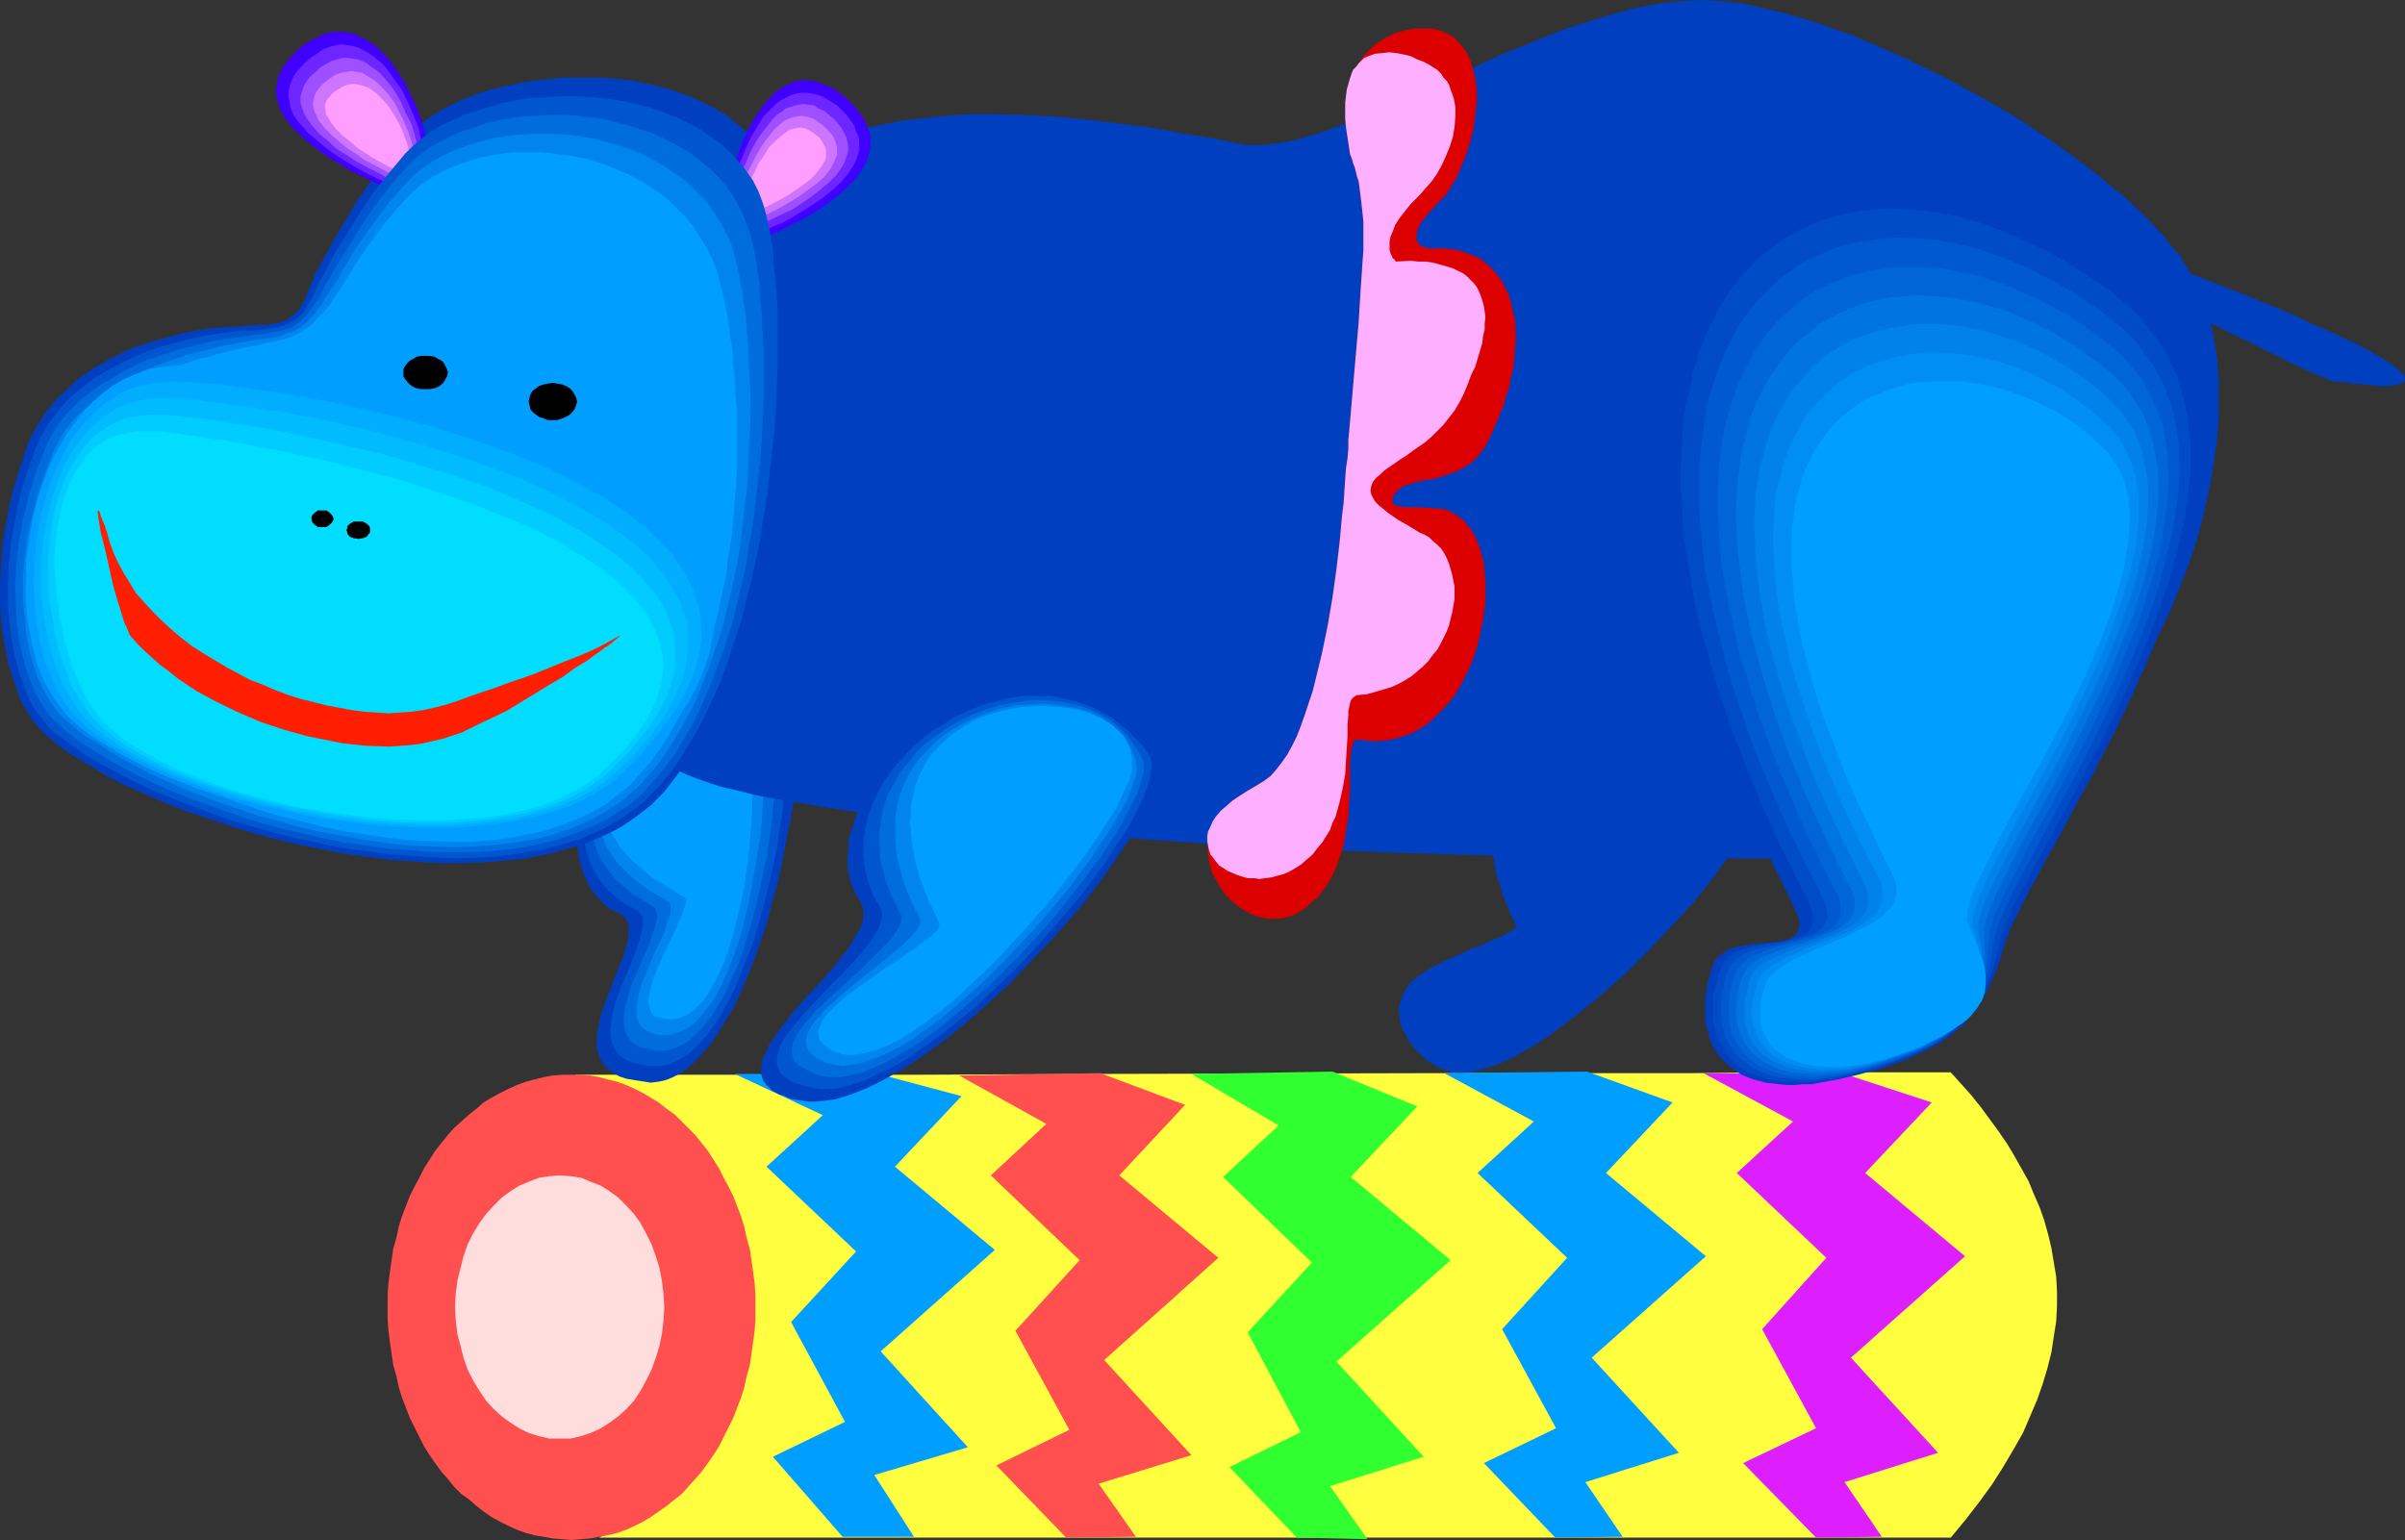 <?xml version="1.0" encoding="UTF-8" standalone="no"?>
<svg
   version="1.0"
   width="129.724mm"
   height="83.074mm"
   id="svg56"
   sodipodi:docname="Circus - Hippo.wmf"
   xmlns:inkscape="http://www.inkscape.org/namespaces/inkscape"
   xmlns:sodipodi="http://sodipodi.sourceforge.net/DTD/sodipodi-0.dtd"
   xmlns="http://www.w3.org/2000/svg"
   xmlns:svg="http://www.w3.org/2000/svg">
  <rect width="100%" height="100%" fill="#333333" stroke="none"/>
  <sodipodi:namedview
     id="namedview56"
     pagecolor="#ffffff"
     bordercolor="#000000"
     borderopacity="0.25"
     inkscape:showpageshadow="2"
     inkscape:pageopacity="0.0"
     inkscape:pagecheckerboard="0"
     inkscape:deskcolor="#d1d1d1"
     inkscape:document-units="mm" />
  <defs
     id="defs1">
    <pattern
       id="WMFhbasepattern"
       patternUnits="userSpaceOnUse"
       width="6"
       height="6"
       x="0"
       y="0" />
  </defs>
  <path
     style="fill:#ffff3f;fill-opacity:1;fill-rule:evenodd;stroke:none"
     d="m 117.321,219.124 h 35.714 17.614 17.453 l 34.744,-0.162 69.326,-0.162 h 34.744 17.614 l 17.614,-0.162 h 35.552 l 4.202,4.686 1.939,2.424 1.778,2.424 1.778,2.424 1.778,2.586 1.454,2.424 1.454,2.586 1.454,2.586 1.131,2.747 1.131,2.586 0.97,2.747 0.808,2.909 0.646,2.747 0.485,2.909 0.485,2.909 0.162,3.07 v 2.909 l -0.162,3.07 -0.485,3.07 -0.485,3.232 -0.808,3.232 -0.97,3.232 -1.131,3.232 -1.454,3.394 -1.454,3.394 -1.939,3.393 -2.101,3.555 -2.262,3.555 -2.586,3.555 -2.747,3.555 -3.07,3.717 H 122.169 l 2.262,-1.454 2.262,-1.454 1.939,-1.616 1.939,-1.616 1.778,-1.616 1.778,-1.616 1.616,-1.616 1.454,-1.454 1.454,-1.778 1.293,-1.616 1.131,-1.616 1.131,-1.616 0.97,-1.616 0.97,-1.778 1.616,-3.232 1.293,-3.394 0.97,-3.394 0.646,-3.394 0.323,-3.393 v -3.232 l -0.162,-3.394 -0.485,-3.232 -0.646,-3.232 -0.97,-3.232 -0.97,-3.232 -1.293,-3.07 -1.454,-3.07 -1.616,-2.909 -1.778,-2.909 -1.939,-2.909 -1.939,-2.747 -2.101,-2.586 -2.262,-2.586 -2.262,-2.424 -2.262,-2.262 -2.424,-2.262 -2.262,-2.101 -2.424,-1.939 z"
     id="path1" />
  <path
     style="fill:#003fbf;fill-opacity:1;fill-rule:evenodd;stroke:none"
     d="m 309.14,188.905 v 0.162 l -0.162,0.162 -0.162,0.162 -0.323,0.162 -0.808,0.485 -1.131,0.646 -0.646,0.323 -0.808,0.323 -1.616,0.646 -1.616,0.808 -1.939,0.646 -3.717,1.778 -1.778,0.808 -1.778,0.808 -1.616,0.97 -1.293,0.808 -1.131,0.808 -0.97,0.808 -0.97,1.293 -0.646,1.293 -0.485,1.293 -0.323,1.293 v 1.454 l 0.162,1.293 0.323,1.293 0.646,1.131 0.646,1.293 0.808,1.131 0.808,1.131 1.131,0.97 0.97,0.97 1.293,0.808 1.131,0.646 1.293,0.646 0.808,0.162 0.808,0.323 1.778,0.162 1.778,-0.162 2.101,-0.485 2.101,-0.646 2.262,-0.808 2.424,-1.131 2.262,-1.293 2.586,-1.454 2.424,-1.616 2.586,-1.939 2.586,-1.939 2.586,-2.101 2.586,-2.101 5.171,-4.525 4.848,-4.848 4.686,-5.009 2.262,-2.424 2.101,-2.262 1.939,-2.424 1.939,-2.424 1.616,-2.262 1.616,-2.101 1.454,-1.939 1.131,-1.939 1.131,-1.778 0.808,-1.616 0.646,-1.454 0.323,-1.131 0.162,-1.131 v -0.97 -0.97 l -0.162,-0.97 -0.323,-0.97 -0.323,-0.97 -0.485,-0.808 -0.485,-0.808 -0.646,-0.808 -0.808,-0.808 -1.778,-1.454 -1.939,-1.293 -2.262,-1.131 -2.424,-0.97 -2.586,-0.808 -2.909,-0.646 -2.909,-0.485 -3.07,-0.323 h -2.909 -3.07 l -3.07,0.485 -2.909,0.485 -2.909,0.808 -2.747,0.97 -2.586,1.293 -2.262,1.454 -2.262,1.778 -0.97,0.97 -0.808,0.97 -0.808,1.131 -0.808,1.131 -0.646,1.293 -0.646,1.293 -0.485,1.454 -0.323,1.454 -0.323,1.454 -0.162,1.616 -0.162,1.778 0.162,1.616 0.162,1.939 0.323,1.778 0.323,2.101 0.646,1.939 0.646,2.101 0.808,2.262 0.97,2.262 z"
     id="path2" />
  <path
     style="fill:#003fbf;fill-opacity:1;fill-rule:evenodd;stroke:none"
     d="m 126.048,186.158 0.808,0.485 0.646,0.646 0.485,0.646 0.162,0.808 v 0.97 0.97 l -0.162,1.131 -0.323,1.131 -0.323,1.293 -0.485,1.293 -1.131,2.747 -1.131,2.909 -1.131,2.909 -0.97,2.909 -0.323,1.454 -0.323,1.454 -0.162,1.293 v 1.293 1.293 l 0.323,1.131 0.485,1.131 0.485,0.97 0.808,0.808 1.131,0.808 1.293,0.808 1.454,0.485 1.939,0.323 2.101,0.323 0.97,0.162 1.293,-0.162 0.97,-0.162 1.131,-0.323 1.131,-0.485 0.97,-0.485 1.131,-0.646 0.97,-0.808 0.97,-0.808 0.97,-0.97 0.97,-1.131 0.97,-0.97 1.778,-2.424 1.778,-2.909 1.778,-2.909 1.616,-3.394 1.454,-3.394 1.454,-3.717 1.293,-3.717 1.293,-3.878 0.97,-4.04 1.131,-3.878 0.808,-4.04 0.808,-4.04 0.808,-4.04 0.646,-3.878 0.323,-3.717 0.485,-3.717 0.162,-3.393 v -3.232 -3.07 l -0.162,-2.747 -0.162,-1.293 -0.162,-1.293 -0.162,-0.97 -0.323,-1.131 -0.162,-0.808 -0.323,-0.97 -0.485,-0.808 -0.323,-0.485 -0.485,-0.646 -0.485,-0.323 -0.485,-0.485 -0.485,-0.162 -1.778,-0.485 -1.778,-0.162 -1.616,-0.323 -1.778,-0.162 h -1.616 -1.454 -1.616 l -1.616,0.162 -2.747,0.485 -2.747,0.808 -2.747,1.131 -2.424,1.293 -2.262,1.616 -2.101,1.616 -2.101,1.939 -1.778,1.939 -1.616,2.262 -1.454,2.262 -1.293,2.424 -1.131,2.424 -0.97,2.424 -0.808,2.586 -0.646,2.586 -0.485,2.586 -0.323,2.424 -0.162,2.424 v 2.424 l 0.323,2.262 0.323,2.262 0.646,2.101 0.808,1.939 0.808,1.616 1.293,1.616 1.293,1.454 1.454,1.131 z"
     id="path3" />
  <path
     style="fill:#0056ce;fill-opacity:1;fill-rule:evenodd;stroke:none"
     d="m 129.441,185.35 0.646,0.323 0.485,0.646 0.323,0.485 0.162,0.808 v 0.808 l -0.162,0.97 -0.162,0.97 -0.323,1.131 -0.808,2.424 -0.97,2.586 -1.131,2.586 -1.131,2.747 -0.97,2.747 -0.646,2.586 -0.162,1.293 -0.162,1.293 v 1.131 l 0.162,1.131 0.323,0.97 0.485,0.97 0.485,0.808 0.97,0.808 0.97,0.646 1.293,0.485 1.454,0.323 1.778,0.323 h 1.131 0.97 l 0.97,-0.162 0.97,-0.162 0.97,-0.485 0.97,-0.485 0.97,-0.485 0.97,-0.646 0.97,-0.808 0.808,-0.808 1.778,-1.778 1.616,-2.262 1.616,-2.424 1.454,-2.747 1.454,-2.909 1.293,-3.232 1.293,-3.232 1.293,-3.394 0.97,-3.555 0.97,-3.555 0.97,-3.717 0.808,-3.717 0.808,-3.555 0.485,-3.717 0.646,-3.555 0.323,-3.555 0.323,-3.232 0.162,-3.232 0.162,-3.07 v -2.909 l -0.162,-2.586 -0.323,-2.424 -0.323,-2.101 -0.162,-0.97 -0.323,-0.808 -0.323,-0.808 -0.323,-0.646 -0.323,-0.646 -0.323,-0.485 -0.485,-0.323 -0.323,-0.323 -2.747,-0.808 -2.747,-0.485 -2.747,-0.162 h -2.586 l -2.424,0.323 -2.424,0.646 -2.424,0.808 -2.262,0.97 -2.101,1.293 -2.101,1.454 -1.939,1.616 -1.778,1.616 -1.616,1.939 -1.616,2.101 -1.454,1.939 -1.131,2.262 -1.131,2.262 -0.97,2.262 -0.808,2.262 -0.485,2.262 -0.485,2.424 -0.162,2.262 v 2.262 l 0.162,2.262 0.485,2.101 0.646,1.939 0.97,2.101 1.131,1.778 1.293,1.616 1.778,1.616 1.778,1.454 z"
     id="path4" />
  <path
     style="fill:#006ddd;fill-opacity:1;fill-rule:evenodd;stroke:none"
     d="m 132.673,184.542 0.485,0.162 0.485,0.485 0.162,0.646 0.162,0.646 v 0.808 l -0.162,0.808 -0.323,0.97 -0.323,0.97 -0.646,2.101 -0.485,1.131 -0.646,1.293 -0.97,2.424 -1.131,2.586 -0.97,2.424 -0.646,2.586 -0.323,1.131 -0.162,1.131 v 1.131 0.97 l 0.162,0.97 0.323,0.97 0.485,0.646 0.485,0.808 0.808,0.646 0.97,0.485 1.293,0.323 1.293,0.323 0.97,0.162 h 0.97 l 0.97,-0.162 0.808,-0.162 0.97,-0.323 0.808,-0.323 0.97,-0.485 0.808,-0.485 1.616,-1.454 1.454,-1.616 1.616,-1.939 1.293,-2.101 1.454,-2.424 1.131,-2.586 1.293,-2.747 1.131,-2.909 0.97,-3.232 0.97,-3.07 0.808,-3.232 0.808,-3.394 1.454,-6.625 0.485,-3.232 0.485,-3.393 0.323,-3.232 0.323,-3.07 0.162,-3.07 v -2.909 l 0.162,-2.586 -0.162,-2.586 -0.162,-2.262 -0.323,-2.101 -0.323,-1.778 -0.485,-1.454 -0.162,-0.646 -0.323,-0.485 -0.323,-0.646 -0.485,-0.323 -1.939,-0.808 -1.939,-0.646 -2.101,-0.323 -2.262,-0.162 -2.101,0.323 -2.101,0.323 -2.101,0.646 -2.101,0.808 -1.939,0.97 -1.939,0.97 -1.939,1.454 -1.778,1.293 -1.778,1.616 -1.616,1.778 -1.454,1.778 -1.454,1.939 -1.131,1.939 -1.131,1.939 -0.808,2.101 -0.646,2.101 -0.485,2.101 -0.323,2.101 v 2.262 l 0.323,2.101 0.485,2.101 0.646,1.939 1.131,2.101 1.293,1.778 1.616,1.939 1.939,1.616 1.131,0.97 1.131,0.646 1.293,0.808 z"
     id="path5" />
  <path
     style="fill:#0084ed;fill-opacity:1;fill-rule:evenodd;stroke:none"
     d="m 136.067,183.734 0.323,0.323 0.323,0.323 v 0.485 0.646 0.646 l -0.162,0.646 -0.323,0.808 -0.323,0.97 -0.646,1.939 -0.97,2.101 -0.646,1.131 -0.485,1.131 -0.97,2.424 -0.97,2.262 -0.808,2.262 -0.485,2.262 -0.162,0.97 v 0.97 0.808 l 0.162,0.97 0.323,0.646 0.323,0.646 0.646,0.646 0.646,0.485 0.808,0.323 0.97,0.323 0.97,0.162 h 0.808 0.808 l 0.808,-0.162 1.616,-0.485 1.616,-0.808 1.454,-1.131 1.293,-1.454 1.293,-1.616 1.293,-1.778 1.131,-2.101 1.131,-2.262 0.97,-2.424 0.97,-2.586 0.97,-2.747 0.808,-2.909 0.646,-2.909 0.646,-2.909 1.131,-5.979 0.97,-5.979 0.323,-2.909 0.162,-2.909 0.162,-2.747 0.162,-2.747 v -2.424 -2.424 l -0.162,-2.262 -0.162,-1.939 -0.323,-1.778 -0.323,-1.454 -0.323,-1.454 -0.485,-0.97 -1.293,-0.97 -1.454,-0.646 -1.454,-0.485 -1.616,-0.323 h -1.616 l -1.778,0.162 -1.939,0.323 -1.939,0.646 -1.778,0.646 -1.939,0.808 -1.939,1.131 -1.778,1.131 -1.778,1.131 -1.616,1.454 -1.616,1.616 -1.454,1.454 -1.293,1.778 -1.131,1.778 -0.97,1.778 -0.808,1.939 -0.485,1.939 -0.323,1.939 -0.162,2.101 0.323,1.939 0.485,2.101 0.808,2.101 1.131,1.939 0.646,0.97 0.808,0.97 0.97,0.97 0.97,0.97 1.131,0.97 1.131,0.97 1.293,0.97 1.454,0.97 1.454,0.808 z"
     id="path6" />
  <path
     style="fill:#009eff;fill-opacity:1;fill-rule:evenodd;stroke:none"
     d="m 139.461,182.926 0.162,0.162 0.162,0.323 v 0.323 0.485 l -0.162,0.646 -0.323,0.646 -0.485,1.616 -0.485,0.808 -0.323,0.97 -0.97,1.939 -1.939,4.201 -0.97,2.101 -0.808,2.101 -0.646,1.939 -0.323,1.778 -0.162,0.808 V 204.58 l 0.162,0.646 0.162,0.646 0.323,0.646 0.323,0.485 0.485,0.323 0.808,0.162 1.454,0.323 h 1.616 l 1.293,-0.323 1.454,-0.646 1.293,-0.97 1.131,-1.131 1.131,-1.293 0.97,-1.616 0.97,-1.778 0.97,-1.939 0.97,-2.101 0.808,-2.262 0.646,-2.262 0.646,-2.424 1.293,-5.171 0.97,-5.333 0.646,-5.333 0.485,-5.333 0.162,-2.424 v -2.586 l 0.162,-2.262 v -2.262 l -0.162,-2.101 v -1.939 l -0.162,-1.778 -0.162,-1.616 -0.323,-1.454 -0.323,-1.131 -0.485,-0.97 -0.646,-0.808 -0.97,-0.646 -1.131,-0.323 -1.293,-0.323 h -1.454 l -1.616,0.162 -1.778,0.162 -1.616,0.485 -1.939,0.485 -1.778,0.808 -1.778,0.808 -1.778,0.97 -1.778,0.97 -1.616,1.293 -1.616,1.293 -1.454,1.454 -1.293,1.454 -0.97,1.616 -0.97,1.616 -0.646,1.778 -0.323,1.939 -0.162,1.778 0.162,1.939 0.323,0.97 0.323,0.97 0.323,1.131 0.485,0.97 0.646,0.97 0.646,1.131 0.808,0.97 0.97,1.131 0.97,0.97 1.131,0.97 1.293,1.131 1.293,1.131 1.616,0.97 1.454,0.97 1.778,1.131 z"
     id="path7" />
  <path
     style="fill:#003fbf;fill-opacity:1;fill-rule:evenodd;stroke:none"
     d="m 158.853,37.167 -0.97,-2.424 -1.293,-2.262 -1.293,-2.101 -1.778,-2.101 -1.778,-1.778 -1.939,-1.616 -2.101,-1.616 -2.424,-1.454 -2.424,-1.131 -2.424,-1.131 -2.747,-0.97 -2.747,-0.808 -2.747,-0.646 -2.909,-0.646 -2.909,-0.323 -2.909,-0.323 h -3.07 -2.909 -3.07 l -2.909,0.323 -2.909,0.323 -2.909,0.485 -2.747,0.646 -2.909,0.646 -2.586,0.808 -2.586,0.97 -2.424,1.131 -2.262,1.131 -2.101,1.293 -1.939,1.454 -1.939,1.454 -1.616,1.616 -1.778,1.939 -1.616,2.101 -3.232,4.363 -3.232,4.525 -2.747,4.686 -1.293,2.101 -1.293,2.262 -1.131,2.101 -0.97,1.778 -0.97,1.778 -0.646,1.616 -0.646,1.454 -0.485,1.131 -0.323,0.97 -0.485,0.808 -0.323,0.646 -0.485,0.808 -0.485,0.485 -0.485,0.485 -1.131,0.808 -1.293,0.646 -1.616,0.323 -1.616,0.323 h -1.778 l -2.101,0.162 -2.262,0.162 -2.424,0.162 -2.747,0.162 -2.909,0.485 -3.232,0.646 -1.778,0.485 -1.778,0.485 -1.778,0.485 -1.939,0.646 -1.131,0.323 -1.293,0.485 -1.293,0.485 -1.454,0.808 -1.778,0.808 -1.616,0.97 -1.778,0.97 -1.939,1.293 -1.778,1.293 -1.616,1.616 -1.778,1.616 -1.616,1.778 -1.454,1.939 -1.454,2.262 -1.293,2.262 -0.97,2.424 -0.808,2.586 -0.808,2.424 -0.808,2.586 -0.646,2.424 -0.485,2.424 -0.485,2.424 -0.808,4.686 -0.323,4.525 L 0,119.742 v 4.201 l 0.323,3.878 0.646,3.717 0.646,3.393 0.97,3.232 0.97,2.747 0.485,1.454 0.646,1.293 0.646,1.131 0.646,0.97 0.646,1.131 0.646,0.808 0.808,0.808 0.646,0.808 2.101,1.778 2.424,1.939 2.909,1.778 2.909,1.778 3.232,1.939 3.555,1.778 3.717,1.616 4.04,1.778 4.04,1.616 4.363,1.454 4.363,1.454 4.525,1.454 4.686,1.293 4.686,1.131 4.848,0.97 4.848,0.97 4.848,0.646 4.686,0.646 4.848,0.323 4.848,0.323 h 4.686 l 4.525,-0.162 4.525,-0.323 4.363,-0.485 4.202,-0.808 4.202,-1.131 3.717,-1.131 3.717,-1.616 1.778,-0.808 1.778,-0.97 1.454,-0.97 1.616,-1.131 2.909,-2.262 1.454,-1.454 1.293,-1.293 2.262,-2.909 2.424,-3.232 2.101,-3.394 2.101,-3.717 1.778,-3.878 1.778,-3.878 1.616,-4.201 1.616,-4.363 1.454,-4.363 1.293,-4.525 1.131,-4.686 1.131,-4.686 0.97,-4.686 0.808,-4.686 0.808,-4.686 0.646,-4.848 0.485,-4.686 0.485,-4.525 0.485,-4.686 0.323,-4.363 0.162,-4.363 0.162,-4.201 v -4.201 -3.717 l -0.162,-3.717 -0.162,-3.555 -0.162,-3.232 -0.323,-3.07 -0.323,-2.747 -0.485,-2.586 -0.485,-2.101 z"
     id="path8" />
  <path
     style="fill:#3f00ff;fill-opacity:1;fill-rule:evenodd;stroke:none"
     d="m 61.408,9.534 -1.293,1.293 -1.131,1.131 -0.808,1.131 -0.808,1.131 -0.485,1.131 -0.323,1.131 -0.162,1.131 -0.162,1.131 0.162,1.131 0.323,1.131 0.323,1.131 0.485,0.97 0.646,0.97 0.646,0.97 0.808,0.97 0.97,0.97 1.939,1.778 2.262,1.778 2.262,1.616 2.424,1.454 2.424,1.454 2.424,1.131 2.101,1.131 1.939,0.808 0.485,0.162 h 0.646 0.485 l 0.646,-0.162 1.454,-0.485 1.293,-0.808 1.293,-0.97 1.131,-0.97 0.808,-1.131 0.323,-0.485 0.162,-0.485 0.162,-0.646 v -1.778 l -0.162,-0.97 -0.162,-1.131 -0.323,-1.131 L 85.971,24.563 85.002,21.977 83.709,19.23 82.254,16.483 80.638,13.897 78.861,11.635 77.73,10.504 76.76,9.534 75.629,8.726 74.498,8.08 73.366,7.433 72.235,6.949 70.942,6.625 69.65,6.464 h -1.293 l -1.293,0.162 -1.293,0.485 -1.454,0.646 -1.454,0.808 z"
     id="path9" />
  <path
     style="fill:#003fbf;fill-opacity:1;fill-rule:evenodd;stroke:none"
     d="m 422.422,47.994 0.646,0.162 0.646,0.162 0.808,0.162 0.97,0.162 0.97,0.323 0.97,0.323 1.293,0.323 1.131,0.485 2.909,0.808 2.909,0.97 3.232,1.293 3.555,1.131 3.555,1.293 3.717,1.454 7.595,2.909 7.434,3.07 3.717,1.616 3.394,1.616 3.394,1.454 3.07,1.454 2.747,1.293 2.586,1.454 1.131,0.646 1.131,0.646 0.808,0.485 0.808,0.646 0.808,0.485 0.646,0.646 0.485,0.485 0.485,0.323 0.162,0.485 0.162,0.323 v 0.323 l -0.162,0.323 -0.323,0.323 -0.323,0.162 -0.646,0.162 -0.646,0.162 -1.131,0.162 h -2.262 l -1.454,-0.162 -1.778,-0.162 -1.778,-0.162 -1.939,-0.323 -2.262,-0.162 -0.323,-0.162 h -0.162 l -0.323,-0.162 -0.485,-0.162 -1.131,-0.485 -1.293,-0.485 -1.616,-0.808 -1.778,-0.808 -2.101,-0.97 -2.101,-1.131 -2.424,-1.131 -2.424,-1.293 -2.424,-1.131 -2.747,-1.293 -10.827,-5.656 -5.171,-2.909 -2.586,-1.293 -2.262,-1.293 -2.262,-1.293 -2.101,-1.293 -1.939,-1.131 -1.616,-0.97 -1.454,-0.97 -1.131,-0.808 -0.97,-0.646 -0.323,-0.323 -0.323,-0.323 -0.162,-0.162 v -0.323 -0.162 0 l 0.162,-0.162 h 0.646 z"
     id="path10" />
  <path
     style="fill:#003fbf;fill-opacity:1;fill-rule:evenodd;stroke:none"
     d="m 156.913,36.359 1.939,-1.778 2.101,-1.616 2.262,-1.454 2.424,-1.293 2.424,-1.131 2.747,-1.131 2.586,-0.97 2.909,-0.808 2.909,-0.646 3.07,-0.646 3.07,-0.485 3.07,-0.323 3.232,-0.323 3.232,-0.323 3.394,-0.162 h 3.394 l 6.626,0.162 6.787,0.323 6.626,0.646 6.626,0.808 6.302,0.808 6.141,1.131 3.07,0.485 2.747,0.485 2.747,0.485 2.747,0.646 2.101,0.323 h 2.262 l 2.424,-0.162 2.424,-0.323 2.586,-0.485 2.747,-0.808 2.909,-0.808 2.909,-1.131 2.909,-0.97 3.07,-1.293 3.232,-1.454 3.232,-1.293 3.232,-1.454 3.394,-1.616 6.787,-3.07 6.949,-3.232 7.11,-2.909 6.949,-2.747 3.555,-1.131 3.555,-1.131 3.394,-0.97 3.555,-0.97 3.394,-0.646 3.394,-0.485 3.394,-0.323 L 346.955,0 l 3.232,0.162 3.232,0.323 3.232,0.485 3.232,0.808 3.555,0.808 3.394,0.97 3.717,1.131 3.555,1.293 3.717,1.293 3.717,1.616 3.717,1.616 3.717,1.616 3.878,1.939 3.717,1.778 7.434,4.04 7.272,4.201 3.394,2.262 3.394,2.262 3.394,2.424 3.07,2.262 3.232,2.424 2.747,2.424 2.909,2.262 2.586,2.424 2.424,2.424 2.262,2.424 1.939,2.424 1.939,2.262 1.454,2.424 1.454,2.262 1.131,2.262 0.808,2.101 1.131,3.717 0.808,3.878 0.646,4.04 0.323,4.04 v 4.201 4.201 l -0.323,4.201 -0.646,4.363 -0.646,4.201 -0.97,4.363 -0.97,4.363 -1.293,4.363 -1.454,4.201 -1.616,4.201 -1.778,4.363 -1.939,4.04 -1.939,4.04 -2.101,3.878 -2.262,3.878 -2.424,3.717 -2.424,3.555 -2.586,3.232 -2.586,3.232 -2.747,3.07 -2.747,2.747 -2.909,2.747 -2.909,2.262 -2.909,2.262 -2.909,1.778 -2.909,1.616 -3.07,1.454 -3.07,0.97 -1.131,0.323 -1.454,0.323 -1.778,0.162 -1.939,0.323 -2.262,0.162 -2.586,0.162 -2.909,0.162 -3.07,0.323 h -3.232 l -3.555,0.162 -3.717,0.162 h -3.878 l -4.202,0.162 h -4.202 -18.907 -5.01 -5.171 l -5.171,-0.162 h -5.494 l -10.989,-0.323 -11.312,-0.323 -11.474,-0.323 -11.635,-0.485 -11.797,-0.646 -11.474,-0.485 -11.635,-0.808 -11.312,-0.808 -10.989,-0.808 -5.494,-0.323 -5.171,-0.646 -5.333,-0.485 -5.01,-0.485 -4.848,-0.485 -4.848,-0.485 -4.525,-0.646 -4.525,-0.485 -4.363,-0.646 -4.202,-0.646 -3.878,-0.646 -3.717,-0.646 -3.555,-0.646 -3.232,-0.646 -3.07,-0.808 -2.909,-0.646 -2.586,-0.808 -2.262,-0.808 -2.101,-0.808 -1.778,-0.808 -1.454,-0.808 -1.131,-0.808 -0.97,-0.808 -0.485,-0.97 -0.162,-0.485 -0.162,-0.646 -0.162,-0.808 -0.162,-0.97 v -0.97 l -0.162,-1.293 v -2.586 l 0.162,-1.293 v -1.616 l 0.162,-1.616 v -1.616 l 0.323,-3.555 0.485,-4.04 0.485,-4.04 0.485,-4.525 0.646,-4.525 0.646,-4.686 0.646,-4.848 0.97,-5.009 1.778,-10.019 1.778,-10.019 1.131,-4.848 0.97,-4.848 1.131,-4.686 1.131,-4.686 0.97,-4.201 1.131,-4.201 1.131,-3.878 0.97,-3.394 1.131,-3.232 0.485,-1.616 0.646,-1.454 0.485,-1.293 0.485,-1.131 0.485,-1.131 0.485,-0.97 0.485,-0.808 0.485,-0.808 0.485,-0.646 z"
     id="path11" />
  <path
     style="fill:#3f00ff;fill-opacity:1;fill-rule:evenodd;stroke:none"
     d="m 171.942,19.553 1.293,1.131 1.131,1.293 0.97,1.131 0.808,1.131 0.485,1.131 0.485,1.131 0.323,1.131 v 1.131 1.131 l -0.162,0.97 -0.323,1.131 -0.323,0.97 -0.485,0.97 -0.646,0.97 -0.646,0.97 -0.808,0.97 -1.778,1.778 -2.101,1.778 -2.101,1.616 -2.262,1.454 -2.262,1.293 -2.262,1.131 -2.101,1.131 -1.939,0.808 -0.485,0.162 -0.485,0.162 -0.646,-0.162 -0.646,-0.162 -1.293,-0.485 -1.454,-0.808 -1.293,-0.97 -1.131,-0.97 -0.808,-0.97 -0.162,-0.485 -0.162,-0.485 -0.162,-0.646 v -0.97 -0.808 -0.97 l 0.162,-1.131 0.162,-1.293 0.646,-2.424 0.808,-2.586 0.97,-2.747 1.293,-2.747 1.454,-2.586 1.616,-2.262 0.808,-0.97 0.97,-0.97 0.97,-0.97 0.97,-0.646 1.131,-0.646 1.131,-0.485 1.131,-0.323 1.131,-0.162 1.293,0.162 1.293,0.162 1.293,0.485 1.293,0.485 1.454,0.808 z"
     id="path12" />
  <path
     style="fill:#6d26ff;fill-opacity:1;fill-rule:evenodd;stroke:none"
     d="m 170.649,21.492 1.131,1.131 0.97,0.97 0.808,1.131 0.646,0.97 0.323,1.131 0.485,0.97 0.162,0.97 v 0.97 0.97 l -0.323,0.97 -0.323,0.97 -0.485,0.97 -0.485,0.808 -0.646,0.97 -1.454,1.778 -1.616,1.454 -1.939,1.616 -2.101,1.454 -2.101,1.293 -2.101,1.293 -2.101,1.131 -1.939,0.808 -1.778,0.808 -0.485,0.162 h -0.485 l -0.97,-0.162 -0.97,-0.323 -0.97,-0.808 -0.97,-0.808 -0.808,-0.808 -0.646,-0.97 -0.162,-0.808 -0.162,-0.485 v -0.808 -0.646 l 0.162,-0.97 0.323,-1.939 0.485,-2.262 0.808,-2.424 0.97,-2.424 1.131,-2.424 1.293,-2.262 1.454,-2.262 1.778,-1.778 0.808,-0.808 0.97,-0.646 0.97,-0.485 0.97,-0.485 1.131,-0.323 1.131,-0.162 h 0.97 l 1.131,0.162 1.293,0.323 1.131,0.485 1.293,0.808 z"
     id="path13" />
  <path
     style="fill:#9e4fff;fill-opacity:1;fill-rule:evenodd;stroke:none"
     d="m 169.033,23.431 1.131,0.97 0.808,0.97 0.646,0.808 0.485,0.97 0.485,0.97 0.162,0.808 0.162,0.97 v 0.808 l -0.162,0.808 -0.323,0.808 -0.323,0.97 -0.485,0.808 -1.131,1.616 -1.454,1.454 -1.778,1.454 -1.778,1.454 -1.939,1.293 -1.939,1.293 -2.101,0.97 -1.939,0.97 -1.778,0.808 -1.454,0.808 -0.808,0.162 -0.808,-0.162 -0.646,-0.323 -0.646,-0.485 -0.646,-0.808 -0.485,-0.646 -0.323,-0.808 -0.162,-0.808 v -0.323 -0.646 -0.646 l 0.162,-0.646 0.323,-1.778 0.646,-1.939 0.646,-2.101 0.97,-2.262 0.97,-2.101 1.293,-2.101 1.454,-1.939 1.454,-1.778 0.808,-0.808 0.808,-0.485 0.808,-0.646 0.97,-0.323 0.97,-0.323 0.808,-0.162 0.97,-0.162 0.97,0.162 1.131,0.162 0.97,0.646 1.131,0.485 z"
     id="path14" />
  <path
     style="fill:#ce75ff;fill-opacity:1;fill-rule:evenodd;stroke:none"
     d="m 167.741,25.532 0.808,0.808 0.808,0.808 0.485,0.646 0.323,0.808 0.323,0.808 0.162,0.646 v 0.808 0.808 l -0.323,0.646 -0.323,0.808 -0.808,1.454 -1.131,1.454 -1.454,1.293 -1.778,1.293 -1.778,1.293 -1.778,1.131 -1.939,1.131 -1.778,0.97 -1.778,0.808 -1.778,0.646 -1.293,0.808 -0.646,0.162 -0.485,-0.162 -0.323,-0.162 -0.162,-0.485 -0.323,-0.485 -0.162,-0.646 -0.162,-1.293 v -0.808 l 0.162,-0.485 0.162,-0.646 0.323,-1.454 0.485,-1.616 0.646,-1.939 0.97,-1.778 0.97,-1.939 1.131,-1.939 1.293,-1.778 1.293,-1.616 1.454,-1.293 0.646,-0.485 0.808,-0.323 0.808,-0.323 0.808,-0.162 0.97,-0.162 0.808,0.162 0.808,0.162 0.97,0.323 0.808,0.646 z"
     id="path15" />
  <path
     style="fill:#ff9eff;fill-opacity:1;fill-rule:evenodd;stroke:none"
     d="m 166.286,27.471 0.808,0.646 0.485,0.646 0.323,0.646 0.323,0.646 0.162,0.646 v 0.646 0.646 l -0.162,0.646 -0.646,1.131 -0.97,1.293 -1.131,1.293 -1.454,1.131 -1.616,1.131 -1.616,1.131 -3.555,1.939 -1.778,0.808 -1.616,0.808 -1.293,0.646 -1.293,0.485 -0.485,0.162 h -0.323 v -0.162 l 0.162,-0.323 0.162,-0.808 0.323,-0.97 v -0.162 -0.323 l 0.162,-0.485 V 40.884 l 0.485,-1.131 0.485,-1.454 0.808,-1.616 0.808,-1.616 0.808,-1.778 1.131,-1.616 0.97,-1.616 1.293,-1.293 1.293,-1.131 1.293,-0.97 0.646,-0.323 0.808,-0.162 0.646,-0.162 h 0.646 l 0.808,0.162 0.646,0.323 0.808,0.485 z"
     id="path16" />
  <path
     style="fill:#6d26ff;fill-opacity:1;fill-rule:evenodd;stroke:none"
     d="m 63.509,11.635 -1.293,1.131 -0.97,0.97 -0.808,0.97 -0.646,0.97 -0.485,1.131 -0.323,0.97 -0.162,0.97 v 0.97 l 0.162,0.97 0.162,0.97 0.323,0.97 0.485,0.97 0.646,0.97 0.646,0.808 1.616,1.778 1.939,1.616 1.939,1.616 2.101,1.454 2.262,1.454 2.262,1.293 2.101,1.131 2.101,0.97 1.778,0.808 0.323,0.162 h 0.485 l 1.131,-0.162 0.97,-0.323 1.131,-0.646 0.97,-0.808 0.97,-0.808 0.646,-0.97 0.323,-0.808 0.162,-0.485 V 31.834 L 86.294,31.026 v -0.808 l -0.162,-0.97 -0.323,-0.97 -0.485,-2.262 -0.97,-2.424 -1.131,-2.586 L 82.093,18.583 80.477,16.321 78.861,14.059 78.053,13.089 77.083,12.281 76.114,11.473 75.144,10.827 74.013,10.181 73.043,9.696 71.912,9.373 70.781,9.211 69.65,9.049 68.518,9.211 67.226,9.534 65.933,10.019 64.802,10.827 Z"
     id="path17" />
  <path
     style="fill:#9e4fff;fill-opacity:1;fill-rule:evenodd;stroke:none"
     d="m 65.286,13.736 -0.97,0.97 -0.97,0.808 -0.646,0.808 -0.646,0.97 -0.323,0.808 -0.323,0.97 -0.162,0.808 v 0.808 l 0.162,0.808 0.323,0.97 0.323,0.808 0.485,0.808 1.131,1.616 1.454,1.616 1.778,1.454 1.778,1.616 2.101,1.293 1.939,1.293 2.101,1.131 1.939,0.97 1.778,0.97 1.616,0.646 0.808,0.162 h 0.808 l 0.808,-0.162 0.808,-0.485 0.646,-0.646 0.646,-0.646 0.485,-0.646 0.323,-0.646 V 33.127 32.481 31.834 31.026 l -0.162,-0.808 -0.323,-0.808 -0.485,-2.101 -0.646,-2.101 -1.131,-2.101 -0.97,-2.262 -1.293,-2.262 -1.454,-1.939 -1.616,-1.778 -0.808,-0.646 -0.97,-0.646 -0.808,-0.646 -0.97,-0.485 -0.97,-0.323 -0.97,-0.162 -1.131,-0.162 h -0.97 l -1.131,0.323 -1.131,0.323 -1.131,0.646 z"
     id="path18" />
  <path
     style="fill:#ce75ff;fill-opacity:1;fill-rule:evenodd;stroke:none"
     d="m 67.226,15.998 -0.808,0.646 -0.808,0.646 -0.646,0.808 -0.485,0.646 -0.323,0.646 -0.162,0.808 -0.162,0.646 v 0.808 l 0.162,0.808 0.323,0.646 0.646,1.454 1.131,1.454 1.454,1.454 1.454,1.293 1.778,1.454 1.778,1.131 1.778,1.293 1.939,0.97 1.778,0.97 1.454,0.808 1.454,0.646 0.646,0.162 h 0.646 l 0.485,-0.162 0.485,-0.162 0.485,-0.485 0.323,-0.323 0.646,-1.293 0.162,-0.323 V 32.481 l -0.162,-0.646 -0.323,-1.454 -0.485,-1.616 -0.646,-1.939 -0.808,-1.939 -0.97,-1.939 -0.97,-1.939 -1.293,-1.778 -1.454,-1.616 -1.454,-1.293 -0.808,-0.485 -0.808,-0.485 -0.808,-0.485 -0.808,-0.162 -0.97,-0.162 H 71.266 l -0.97,0.162 -0.97,0.162 -1.131,0.485 z"
     id="path19" />
  <path
     style="fill:#ff9eff;fill-opacity:1;fill-rule:evenodd;stroke:none"
     d="m 69.165,18.099 -0.808,0.485 -0.646,0.485 -0.485,0.646 -0.485,0.485 -0.323,0.646 -0.162,0.485 v 0.646 l 0.162,0.646 v 0.646 l 0.323,0.485 0.808,1.293 0.97,1.293 1.293,1.293 1.454,1.131 1.454,1.293 3.232,2.101 1.778,0.97 1.454,0.808 1.454,0.646 1.293,0.646 0.485,0.162 0.323,0.162 h 0.323 0.162 l 0.162,-0.162 0.162,-0.323 0.162,-0.485 0.162,-0.485 V 33.935 33.127 32.642 l -0.323,-1.131 -0.323,-1.454 -0.485,-1.454 -0.646,-1.778 -0.808,-1.778 -0.97,-1.616 -0.97,-1.616 -1.293,-1.454 -1.293,-1.293 -1.293,-0.97 -0.646,-0.323 -0.808,-0.323 -0.808,-0.162 -0.646,-0.162 h -0.808 l -0.97,0.162 -0.808,0.323 z"
     id="path20" />
  <path
     style="fill:#0056ce;fill-opacity:1;fill-rule:evenodd;stroke:none"
     d="m 155.621,41.692 -0.97,-2.586 -1.131,-2.262 -1.454,-2.101 -1.616,-1.939 -1.616,-1.778 -1.939,-1.778 -2.101,-1.454 -2.101,-1.454 -2.424,-1.293 -2.424,-1.131 -2.424,-0.97 -2.747,-0.97 -2.586,-0.646 -2.747,-0.646 -2.747,-0.485 -2.909,-0.323 -2.747,-0.162 -2.909,-0.162 -2.909,0.162 -2.747,0.162 -2.747,0.162 -2.747,0.485 -2.747,0.485 -2.586,0.808 -2.586,0.808 -2.424,0.808 -2.424,1.131 -2.101,0.97 -2.101,1.293 -1.939,1.454 -1.778,1.454 -1.616,1.616 -1.616,1.939 -1.616,1.939 -3.232,4.04 -2.909,4.363 -2.586,4.201 -1.293,1.939 -1.131,1.939 -0.97,1.939 -0.97,1.778 -0.97,1.616 -0.646,1.454 -0.646,1.293 -0.485,1.131 -0.485,0.808 -0.485,0.808 -0.97,1.454 -0.97,0.97 -1.131,0.646 -1.454,0.646 -1.293,0.485 -1.616,0.162 -1.778,0.323 -1.939,0.162 h -2.101 l -2.424,0.323 -2.586,0.323 -2.909,0.485 -1.454,0.323 -1.616,0.323 -1.778,0.485 -1.778,0.485 -1.778,0.485 -1.939,0.646 -0.97,0.323 -1.131,0.485 -1.454,0.646 -1.454,0.646 -1.616,0.808 -1.778,0.97 -1.778,0.97 -1.778,1.131 -1.778,1.293 -1.778,1.454 -1.616,1.454 -1.616,1.778 -1.454,1.939 -1.454,1.939 -1.131,2.101 -0.97,2.262 -0.97,2.586 -0.808,2.424 -0.808,2.424 -0.646,2.424 -0.485,2.262 -0.485,2.424 -0.808,4.525 -0.485,4.525 -0.162,4.201 v 4.04 l 0.323,3.878 0.485,3.555 0.646,3.394 0.808,3.07 1.131,2.909 0.97,2.586 0.646,1.131 0.646,1.131 0.808,0.97 0.646,0.808 0.646,0.808 0.646,0.808 2.101,1.778 2.424,1.778 2.747,1.939 3.07,1.778 3.232,1.778 3.394,1.778 3.717,1.778 3.878,1.616 4.04,1.616 4.04,1.454 4.363,1.616 4.525,1.293 4.525,1.293 4.686,1.131 4.525,0.97 4.686,0.97 4.848,0.646 4.686,0.646 4.686,0.323 4.686,0.323 4.525,0.162 4.525,-0.162 4.363,-0.323 4.363,-0.646 4.04,-0.646 4.04,-1.131 3.717,-1.131 3.717,-1.616 1.616,-0.808 1.778,-0.97 1.616,-0.97 1.454,-1.131 1.454,-0.97 1.454,-1.293 1.293,-1.293 1.293,-1.293 2.424,-2.909 2.262,-3.232 2.101,-3.394 1.939,-3.394 1.778,-3.717 1.778,-3.878 1.616,-4.04 1.293,-4.201 1.454,-4.201 1.131,-4.363 1.131,-4.363 0.97,-4.363 0.97,-4.525 0.646,-4.525 0.808,-4.525 0.485,-4.525 0.485,-4.363 0.485,-4.363 0.323,-4.363 0.162,-4.201 0.162,-4.201 v -4.04 -3.717 -3.878 l -0.162,-3.394 -0.323,-3.394 -0.323,-3.07 -0.162,-2.909 -0.485,-2.747 -0.485,-2.262 -0.485,-2.101 z"
     id="path21" />
  <path
     style="fill:#006ddd;fill-opacity:1;fill-rule:evenodd;stroke:none"
     d="m 152.389,46.055 -0.97,-2.424 -1.131,-2.262 -1.293,-2.101 -1.454,-1.939 -1.778,-1.939 -1.778,-1.616 -1.939,-1.616 -2.101,-1.454 -2.262,-1.293 -2.262,-1.131 -2.424,-1.131 -2.424,-0.808 -2.586,-0.808 -2.586,-0.646 -2.586,-0.646 -2.747,-0.323 -2.586,-0.323 -2.909,-0.162 h -2.586 l -2.747,0.162 -2.586,0.162 -2.586,0.323 -2.586,0.485 -2.586,0.646 -2.424,0.808 -2.424,0.808 -2.262,0.97 -2.101,1.131 -1.939,1.131 -1.939,1.293 -1.778,1.454 -1.454,1.616 -3.232,3.717 -3.07,4.04 -2.586,3.878 -2.424,3.878 -1.131,1.778 -1.131,1.778 -0.97,1.616 -0.808,1.616 -0.97,1.454 -0.646,1.454 -0.646,1.131 -0.646,0.97 -1.131,1.616 -0.97,1.293 -1.131,0.97 -1.131,0.808 -1.293,0.646 -1.293,0.323 -1.616,0.323 -1.616,0.323 -1.778,0.162 -2.101,0.323 -1.131,0.162 -1.131,0.162 -2.424,0.323 -2.747,0.485 -3.07,0.808 -1.616,0.323 -1.778,0.485 -1.778,0.646 -1.939,0.485 -0.97,0.485 -1.293,0.323 -1.293,0.646 -1.454,0.646 -1.616,0.808 -1.616,0.808 -1.778,1.131 -1.778,0.97 -1.778,1.293 -1.778,1.293 -1.616,1.454 -1.616,1.616 -1.454,1.778 -1.293,1.778 -1.131,1.939 -0.97,2.101 -0.97,2.586 -0.97,2.262 -0.646,2.424 -0.808,2.424 -0.485,2.262 -0.646,2.262 -0.323,2.262 -0.485,2.262 -0.485,4.363 -0.323,4.201 0.162,3.878 0.162,3.878 0.485,3.555 0.646,3.232 0.808,3.07 0.97,2.747 1.131,2.586 1.293,2.101 0.646,1.131 0.646,0.808 0.646,0.808 0.808,0.646 2.101,1.939 2.262,1.778 2.747,1.778 2.909,1.778 3.07,1.778 3.394,1.778 3.717,1.778 3.717,1.616 4.04,1.616 4.04,1.454 4.202,1.454 4.363,1.454 4.363,1.293 4.525,0.97 4.525,1.131 4.686,0.97 4.686,0.646 4.525,0.646 4.525,0.323 4.525,0.323 h 4.525 4.363 l 4.363,-0.323 4.202,-0.485 4.04,-0.808 3.878,-0.97 3.717,-1.293 3.555,-1.454 3.394,-1.778 1.454,-0.97 1.616,-0.97 1.454,-1.131 1.293,-1.131 1.454,-1.293 1.131,-1.454 2.424,-2.747 2.262,-3.07 1.939,-3.232 1.939,-3.393 1.778,-3.717 1.616,-3.717 1.454,-3.878 1.454,-3.878 1.293,-4.04 1.131,-4.201 0.97,-4.201 0.97,-4.201 0.646,-4.201 0.808,-4.363 0.485,-4.201 0.485,-4.201 0.485,-4.201 0.323,-4.201 0.162,-4.04 0.162,-4.04 0.162,-4.04 v -3.717 l -0.162,-3.717 -0.162,-3.394 -0.162,-3.394 -0.323,-3.232 -0.162,-2.909 -0.485,-2.747 -0.323,-2.586 -0.485,-2.262 -0.485,-2.101 z"
     id="path22" />
  <path
     style="fill:#0084ed;fill-opacity:1;fill-rule:evenodd;stroke:none"
     d="m 149.318,50.418 -0.97,-2.262 -1.131,-2.262 -1.293,-2.101 -1.454,-2.101 -1.616,-1.778 -1.778,-1.778 -1.778,-1.616 -2.101,-1.454 -1.939,-1.293 -2.262,-1.293 -2.262,-1.131 -2.424,-0.97 -2.424,-0.808 -2.424,-0.646 -2.424,-0.646 -2.586,-0.485 -2.586,-0.323 -2.586,-0.162 h -2.586 -2.586 l -2.424,0.162 -2.586,0.323 -2.424,0.323 -2.262,0.646 -2.424,0.646 -2.262,0.808 -2.101,0.808 -2.101,1.131 -1.939,1.131 -1.778,1.293 -1.778,1.454 -1.454,1.616 -3.232,3.555 -2.747,3.717 -2.586,3.555 -2.262,3.394 -0.97,1.778 -0.97,1.454 -0.808,1.616 -0.97,1.454 -0.808,1.293 -0.808,1.131 -0.646,1.131 -0.646,0.97 -1.131,1.454 -1.131,1.293 -1.131,0.97 -1.293,0.808 -1.131,0.485 -1.293,0.485 -1.454,0.485 -1.616,0.323 -1.778,0.162 -1.939,0.323 -2.101,0.323 -2.424,0.485 -2.586,0.485 -1.454,0.485 -1.454,0.323 -1.616,0.323 -1.616,0.485 -1.778,0.646 -1.939,0.646 -0.97,0.323 -1.293,0.485 -1.293,0.485 -1.454,0.646 -1.616,0.808 -1.616,0.808 -1.616,0.97 -1.778,0.97 -1.778,1.293 -1.616,1.293 -1.616,1.293 -1.616,1.454 -1.454,1.616 -1.293,1.616 -1.131,1.939 -0.97,1.778 -0.97,2.424 -0.97,2.424 -0.808,2.262 -0.808,2.424 -0.485,2.262 -0.646,2.262 -0.485,2.101 -0.485,2.262 -0.485,4.201 -0.323,4.04 v 3.878 l 0.323,3.878 0.323,3.394 0.646,3.394 0.808,2.909 0.97,2.747 1.131,2.424 1.293,2.262 0.646,0.808 0.646,0.97 0.646,0.808 0.646,0.646 2.101,1.778 2.262,1.939 2.747,1.616 2.747,1.778 3.07,1.778 3.394,1.778 3.555,1.778 3.555,1.616 4.04,1.616 3.878,1.454 4.202,1.454 4.202,1.454 4.363,1.131 4.363,1.293 4.363,0.97 4.525,0.808 4.525,0.808 4.525,0.646 4.363,0.485 4.525,0.162 4.363,0.162 4.363,-0.162 4.202,-0.323 4.04,-0.485 4.04,-0.646 3.717,-0.97 3.717,-1.293 3.394,-1.454 3.232,-1.778 1.616,-0.97 1.454,-0.97 1.454,-1.131 1.293,-1.131 1.454,-1.293 1.131,-1.293 2.424,-2.747 2.101,-3.07 1.939,-3.07 1.939,-3.394 1.778,-3.393 1.454,-3.555 1.454,-3.717 1.293,-3.878 1.293,-3.717 0.97,-4.04 0.97,-3.878 0.808,-4.04 0.808,-4.04 0.485,-4.04 0.485,-4.04 0.485,-3.878 0.323,-4.04 0.162,-4.04 0.162,-3.717 0.162,-3.878 v -3.717 l -0.162,-3.555 -0.162,-3.394 -0.162,-3.394 -0.323,-3.232 -0.162,-2.909 -0.485,-2.909 -0.323,-2.586 -0.485,-2.586 -0.485,-2.262 -0.485,-1.939 z"
     id="path23" />
  <path
     style="fill:#009eff;fill-opacity:1;fill-rule:evenodd;stroke:none"
     d="m 146.086,54.942 -0.97,-2.262 -1.131,-2.262 -1.293,-2.101 -1.293,-2.101 -1.454,-1.778 -1.778,-1.778 -1.616,-1.616 -1.939,-1.616 -1.939,-1.293 -2.101,-1.293 -2.101,-1.131 -2.262,-0.97 -2.262,-0.97 -2.424,-0.808 -2.262,-0.646 -2.424,-0.485 -2.424,-0.323 -2.424,-0.323 -2.424,-0.162 h -2.424 -2.424 l -2.424,0.323 -2.262,0.323 -2.262,0.485 -2.101,0.646 -2.262,0.808 -2.101,0.808 -1.939,0.97 -1.939,1.131 -1.778,1.293 -1.616,1.454 -1.454,1.454 -1.616,1.778 -1.454,1.778 -1.454,1.616 -1.293,1.778 -1.131,1.616 -1.131,1.616 -2.101,3.07 -1.778,2.909 -0.808,1.293 -0.808,1.293 -0.808,1.131 -0.646,1.131 -0.808,0.97 -0.808,0.97 -1.293,1.293 -1.131,1.293 -1.293,0.808 -1.131,0.808 -1.293,0.646 -1.293,0.485 -1.293,0.323 -1.454,0.323 -1.616,0.323 -1.778,0.485 -2.101,0.323 -2.262,0.485 -2.586,0.646 -1.293,0.323 -1.454,0.485 -1.616,0.323 -1.616,0.485 -1.778,0.646 -1.778,0.485 -0.97,0.485 -1.293,0.485 -1.293,0.485 -1.454,0.646 -1.454,0.646 -1.778,0.97 -1.616,0.808 -1.616,0.97 -1.778,1.131 -1.616,1.293 -1.616,1.293 -1.616,1.293 -1.293,1.454 -1.293,1.616 -1.131,1.616 -0.97,1.616 -0.97,2.424 -1.131,2.262 -0.808,2.424 -0.646,2.262 -0.646,2.101 -0.646,2.262 -0.485,2.101 -0.485,2.262 -0.646,4.04 -0.323,4.04 v 3.878 l 0.162,3.717 0.323,3.394 0.646,3.232 0.808,2.909 0.97,2.747 1.131,2.424 1.131,2.101 1.293,1.778 0.646,0.808 0.646,0.646 2.101,1.778 2.262,1.778 2.586,1.778 2.909,1.778 2.909,1.778 3.232,1.778 3.555,1.616 3.555,1.616 3.717,1.616 3.878,1.454 4.04,1.454 4.202,1.454 4.202,1.293 4.202,0.97 4.363,1.131 4.525,0.97 4.363,0.646 4.363,0.646 4.363,0.485 4.363,0.162 4.202,0.162 h 4.202 l 4.202,-0.323 3.878,-0.485 3.878,-0.808 3.717,-0.808 3.555,-1.293 3.555,-1.454 3.07,-1.616 1.616,-0.97 1.454,-1.131 1.293,-0.97 1.454,-1.131 1.293,-1.293 1.131,-1.293 2.424,-2.747 2.101,-2.909 1.939,-3.07 1.778,-3.232 1.616,-3.394 1.616,-3.394 1.293,-3.555 1.293,-3.555 1.131,-3.555 0.97,-3.717 0.808,-3.878 0.808,-3.717 0.485,-3.878 0.646,-3.717 0.646,-7.595 0.323,-3.717 0.162,-3.717 v -3.717 -3.555 -3.394 l -0.323,-3.394 -0.162,-3.394 -0.323,-3.07 -0.162,-2.909 -0.485,-2.909 -0.323,-2.747 -0.485,-2.586 -0.485,-2.262 -0.485,-2.101 -0.485,-1.939 z"
     id="path24" />
  <path
     style="fill:#009eff;fill-opacity:1;fill-rule:evenodd;stroke:none"
     d="m 35.39,74.496 -2.586,0.323 -2.586,0.485 -2.586,0.97 -2.262,0.97 -2.262,1.293 -1.939,1.454 -2.101,1.778 -1.778,1.778 -1.616,2.101 -1.616,2.101 -1.454,2.424 -1.293,2.262 -1.293,2.586 -0.97,2.747 -0.97,2.586 -0.808,2.909 -0.646,2.747 -0.485,2.747 -0.485,2.909 -0.323,2.909 v 2.909 l -0.162,2.909 0.162,2.747 0.162,2.747 0.485,2.586 0.485,2.586 0.646,2.586 0.646,2.424 0.97,2.262 1.131,2.101 1.131,1.939 1.293,1.778 1.616,1.939 2.101,1.939 2.262,1.778 2.747,1.778 2.909,1.778 3.232,1.778 3.232,1.616 3.717,1.616 3.717,1.454 3.878,1.454 4.04,1.293 4.202,1.293 4.363,1.131 4.363,0.97 4.525,0.808 4.363,0.808 4.525,0.646 4.525,0.485 4.525,0.323 4.363,0.162 h 4.525 4.363 l 4.202,-0.323 4.04,-0.485 4.04,-0.646 3.717,-0.97 3.717,-0.97 3.394,-1.293 3.232,-1.454 2.909,-1.778 1.454,-0.808 1.293,-1.131 1.293,-0.97 1.131,-1.131 2.909,-2.909 2.586,-2.909 2.262,-2.747 1.939,-2.747 1.778,-2.586 1.454,-2.747 1.131,-2.424 0.97,-2.586 0.808,-2.424 0.485,-2.424 0.323,-2.262 0.162,-2.262 -0.162,-2.262 -0.323,-2.101 -0.485,-2.101 -0.646,-2.101 -0.97,-2.101 -0.97,-1.939 -1.293,-1.778 -1.293,-1.939 -1.454,-1.778 -1.778,-1.616 -1.778,-1.778 -1.778,-1.616 -2.101,-1.616 -2.101,-1.454 -2.262,-1.454 -2.262,-1.616 -2.586,-1.293 -2.424,-1.293 -5.333,-2.586 -5.494,-2.262 -5.656,-2.262 -5.818,-1.939 -5.818,-1.778 -5.979,-1.616 -5.818,-1.454 L 73.205,79.182 67.71,77.889 62.216,77.081 59.63,76.596 57.206,76.273 54.782,75.95 52.358,75.627 50.096,75.304 47.995,74.98 45.894,74.819 43.955,74.657 h -1.778 l -1.616,-0.162 h -1.454 -2.586 z"
     id="path25" />
  <path
     style="fill:#00adff;fill-opacity:1;fill-rule:evenodd;stroke:none"
     d="m 34.098,77.727 -2.424,0.323 -2.586,0.485 -2.262,0.646 -2.262,0.97 -1.939,1.293 -2.101,1.454 -1.778,1.616 -1.616,1.778 -1.616,1.939 -1.293,1.939 -1.293,2.262 -1.131,2.424 -1.131,2.424 -0.808,2.424 -0.808,2.747 -0.808,2.586 -0.485,2.747 -0.323,2.747 -0.323,2.747 -0.162,2.747 -0.162,2.747 0.162,2.747 0.162,2.747 0.323,2.747 0.485,2.586 0.485,2.424 0.646,2.424 0.808,2.424 0.97,2.101 0.97,2.101 1.131,1.778 1.293,1.778 1.616,1.778 1.939,1.939 2.262,1.778 2.586,1.778 2.909,1.616 3.07,1.616 3.232,1.616 3.394,1.454 3.717,1.454 3.717,1.454 3.878,1.293 4.202,1.131 4.04,0.97 4.202,0.97 4.363,0.97 4.363,0.646 4.363,0.646 4.363,0.485 4.363,0.323 4.363,0.162 h 4.202 4.202 l 4.202,-0.323 3.878,-0.485 3.878,-0.646 3.717,-0.808 3.555,-0.97 3.394,-1.131 3.07,-1.454 2.909,-1.616 2.586,-1.778 1.293,-1.131 1.131,-0.97 2.747,-2.747 2.424,-2.747 2.101,-2.586 1.939,-2.586 1.616,-2.424 1.454,-2.424 1.131,-2.586 0.97,-2.262 0.646,-2.262 0.485,-2.262 0.323,-2.262 v -2.101 l -0.162,-2.101 -0.323,-2.101 -0.646,-1.939 -0.646,-1.939 -0.97,-1.939 -0.97,-1.939 -1.293,-1.778 -1.293,-1.778 -1.616,-1.616 -1.616,-1.778 -1.778,-1.616 -1.939,-1.616 -1.939,-1.454 -2.101,-1.454 -2.262,-1.454 -2.424,-1.293 -2.424,-1.454 -2.424,-1.293 -5.171,-2.424 -5.494,-2.262 L 99.869,90.817 94.213,88.878 88.395,87.1 82.578,85.484 76.76,84.03 71.104,82.737 65.61,81.606 60.277,80.636 55.267,79.828 53.005,79.505 50.742,79.182 48.48,78.859 46.379,78.535 44.44,78.374 42.501,78.212 40.723,78.051 39.107,77.889 h -1.454 l -1.293,-0.162 z"
     id="path26" />
  <path
     style="fill:#00bcff;fill-opacity:1;fill-rule:evenodd;stroke:none"
     d="m 32.966,81.121 -2.586,0.162 -2.262,0.485 -2.262,0.646 -2.101,0.808 -1.939,1.293 -1.778,1.293 -1.616,1.454 -1.454,1.616 -1.454,1.939 -1.293,1.939 -1.131,2.101 -0.97,2.262 -0.808,2.424 -0.808,2.262 -0.646,2.586 -0.485,2.586 -0.485,2.586 -0.323,2.747 -0.162,2.586 v 2.747 2.586 l 0.162,2.586 0.323,2.747 0.485,2.586 0.485,2.424 0.485,2.424 0.808,2.262 0.808,2.262 0.808,2.101 1.131,1.939 1.131,1.778 1.131,1.778 1.616,1.778 1.939,1.778 2.101,1.616 2.586,1.778 2.586,1.616 2.909,1.454 3.232,1.616 3.394,1.454 3.394,1.293 3.717,1.293 3.878,1.293 3.878,1.131 4.04,0.97 4.04,0.97 4.202,0.808 4.202,0.808 4.202,0.485 4.202,0.485 4.202,0.323 4.363,0.162 h 4.04 4.04 l 4.04,-0.323 3.878,-0.485 3.717,-0.485 3.555,-0.808 3.394,-0.97 3.232,-1.131 3.07,-1.293 2.747,-1.454 2.586,-1.778 2.262,-1.939 2.747,-2.586 2.262,-2.424 2.101,-2.424 1.778,-2.424 1.616,-2.424 1.293,-2.424 0.97,-2.262 0.97,-2.101 0.646,-2.262 0.323,-2.101 0.162,-2.101 v -1.939 l -0.162,-2.101 -0.323,-1.939 -0.646,-1.939 -0.646,-1.778 -0.97,-1.778 -1.131,-1.778 -1.131,-1.778 -1.454,-1.616 -1.454,-1.616 -1.616,-1.616 -1.939,-1.616 -1.778,-1.454 -2.101,-1.454 -2.101,-1.454 -2.101,-1.293 -2.424,-1.293 -2.424,-1.293 -2.424,-1.293 -5.171,-2.424 -5.333,-2.262 L 97.445,94.372 91.789,92.433 85.971,90.655 80.315,89.039 74.659,87.585 69.003,86.292 63.67,85.161 58.499,84.191 53.49,83.383 51.227,82.899 48.965,82.737 46.864,82.414 44.763,82.091 42.824,81.929 40.885,81.606 39.269,81.444 37.653,81.283 h -1.293 -1.293 l -1.131,-0.162 z"
     id="path27" />
  <path
     style="fill:#00ccff;fill-opacity:1;fill-rule:evenodd;stroke:none"
     d="m 31.674,84.514 -2.424,0.162 -2.101,0.323 -2.101,0.485 -1.939,0.808 -1.778,1.131 -1.778,1.131 -1.454,1.454 -1.293,1.616 -1.293,1.778 -1.131,1.778 -0.97,2.101 -0.808,2.101 -0.808,2.262 -0.646,2.262 -0.485,2.424 -0.323,2.424 -0.323,2.586 -0.162,2.586 v 2.586 2.586 l 0.162,2.586 0.323,2.424 0.485,2.586 0.323,2.424 1.293,4.848 0.808,2.101 0.808,2.262 0.808,1.939 1.131,1.939 1.131,1.778 1.131,1.616 1.454,1.616 1.939,1.778 1.939,1.616 2.424,1.616 2.586,1.454 2.909,1.616 2.909,1.454 3.232,1.293 3.555,1.454 3.394,1.131 3.717,1.131 3.878,1.131 3.717,0.97 4.04,0.808 4.04,0.808 4.04,0.646 4.04,0.646 4.202,0.485 4.04,0.323 4.04,0.162 h 4.04 3.878 l 3.878,-0.323 3.717,-0.323 3.555,-0.646 3.555,-0.646 3.232,-0.808 3.232,-1.131 2.909,-1.293 2.747,-1.454 2.424,-1.616 2.262,-1.778 2.424,-2.424 2.262,-2.262 1.939,-2.424 1.778,-2.262 1.454,-2.101 1.293,-2.262 0.97,-2.101 0.808,-2.101 0.485,-1.939 0.485,-2.101 v -1.939 -1.939 l -0.162,-1.778 -0.485,-1.939 -0.646,-1.778 -0.646,-1.778 -0.97,-1.616 -1.131,-1.778 -1.293,-1.616 -1.454,-1.616 -1.454,-1.454 -1.616,-1.616 -1.778,-1.454 -1.939,-1.454 -1.939,-1.293 -2.101,-1.454 -2.262,-1.293 -2.262,-1.293 -4.848,-2.424 -5.01,-2.262 -5.333,-2.262 L 94.859,97.765 89.365,95.988 83.547,94.21 78.053,92.594 72.397,91.301 66.902,90.009 61.731,88.878 56.56,87.746 51.712,86.938 49.45,86.615 47.187,86.292 45.248,85.969 43.147,85.646 41.208,85.322 39.43,85.161 37.814,84.999 36.36,84.838 34.906,84.676 33.613,84.514 h -0.97 z"
     id="path28" />
  <path
     style="fill:#00ddff;fill-opacity:1;fill-rule:evenodd;stroke:none"
     d="m 30.381,87.908 h -2.262 l -2.101,0.323 -1.939,0.485 -1.778,0.646 -1.616,0.97 -1.616,1.131 -1.293,1.293 -1.131,1.616 -1.131,1.616 -0.97,1.778 -0.808,1.939 -0.808,2.101 -0.485,2.101 -0.485,2.262 -0.323,2.262 -0.323,2.424 -0.162,2.424 v 2.424 l 0.162,2.424 0.162,2.424 0.323,2.586 0.323,2.424 0.485,2.424 0.485,2.424 0.646,2.262 0.646,2.262 0.808,2.101 0.97,2.101 0.808,1.939 0.97,1.778 1.131,1.616 1.131,1.616 1.454,1.616 1.778,1.616 1.939,1.616 2.262,1.454 2.586,1.454 2.747,1.454 2.909,1.454 3.07,1.293 3.232,1.293 3.394,1.131 3.555,1.131 3.717,0.97 3.717,0.97 3.878,0.97 3.878,0.646 3.878,0.646 4.04,0.485 3.878,0.485 3.878,0.323 4.04,0.162 h 3.717 3.878 l 3.717,-0.323 3.555,-0.162 3.555,-0.646 3.394,-0.646 3.232,-0.808 2.909,-0.97 2.909,-1.293 2.586,-1.293 2.424,-1.454 2.262,-1.778 2.262,-2.262 2.262,-2.101 1.778,-2.101 1.616,-2.101 1.454,-2.101 1.131,-2.101 0.97,-1.939 0.646,-1.939 0.485,-1.939 0.323,-1.778 0.162,-1.939 -0.162,-1.778 -0.323,-1.778 -0.485,-1.616 -0.646,-1.778 -0.808,-1.616 -0.808,-1.616 -1.293,-1.616 -1.131,-1.454 -1.454,-1.616 -1.454,-1.454 -1.778,-1.454 -1.778,-1.454 -1.778,-1.293 -2.101,-1.293 -2.101,-1.293 -2.101,-1.293 -2.262,-1.293 -4.848,-2.424 -5.01,-2.101 -5.333,-2.101 -5.333,-1.939 -5.494,-1.778 -5.494,-1.778 -5.656,-1.454 -5.494,-1.454 -5.333,-1.293 -5.171,-1.131 -5.01,-0.97 -4.686,-0.97 -2.262,-0.323 -2.101,-0.485 -2.101,-0.162 -1.939,-0.323 -1.939,-0.323 -1.616,-0.162 -1.616,-0.323 -1.454,-0.162 -1.293,-0.162 -1.293,-0.162 h -0.97 z"
     id="path29" />
  <path
     style="fill:#ff1e00;fill-opacity:1;fill-rule:evenodd;stroke:none"
     d="m 22.301,110.37 0.808,2.262 0.97,2.101 1.131,2.101 1.293,2.101 1.293,2.101 1.616,1.778 1.778,1.939 1.778,1.778 1.939,1.778 2.101,1.778 2.101,1.616 2.262,1.454 2.424,1.454 2.424,1.454 2.424,1.293 2.424,1.293 2.586,0.97 2.586,1.131 2.586,0.97 2.586,0.808 2.586,0.646 2.586,0.646 2.586,0.485 2.586,0.485 2.586,0.323 2.424,0.162 2.586,0.162 2.262,-0.162 2.262,-0.162 2.262,-0.323 2.262,-0.485 1.939,-0.485 1.616,-0.485 1.939,-0.646 2.101,-0.808 2.424,-0.808 2.424,-0.808 2.586,-0.97 5.171,-1.778 5.171,-2.101 2.424,-0.97 2.424,-0.97 2.262,-0.97 1.939,-0.97 1.778,-0.97 1.454,-0.808 0.323,-0.162 v 0 0.162 l -0.323,0.162 -0.323,0.323 -0.485,0.323 -0.485,0.485 -0.646,0.485 -0.808,0.485 -0.808,0.646 -0.97,0.646 -1.939,1.454 -2.424,1.454 -2.424,1.778 -2.747,1.616 -2.909,1.778 -2.909,1.778 -2.909,1.778 -3.07,1.454 -3.07,1.454 -2.909,1.454 -1.939,0.646 -1.939,0.646 -2.101,0.485 -2.101,0.485 -2.262,0.323 -2.262,0.162 -2.262,0.162 -4.686,-0.162 -4.686,-0.485 -2.424,-0.485 -4.848,-0.97 -4.686,-1.293 -4.848,-1.616 -4.525,-1.939 -4.363,-2.101 -4.202,-2.262 -3.878,-2.586 -1.778,-1.454 -1.778,-1.293 -1.616,-1.454 -1.616,-1.454 -1.454,-1.454 -1.293,-1.454 -0.323,-0.485 -0.162,-0.485 -0.323,-0.808 -0.485,-0.97 -0.323,-0.97 -0.323,-1.131 -0.808,-2.586 -0.808,-2.747 -0.646,-2.909 -0.646,-2.909 -0.646,-2.747 -0.323,-1.293 -0.323,-1.131 -0.162,-1.131 -0.162,-0.97 -0.162,-0.808 v -0.646 l -0.162,-0.485 v -0.323 l 0.162,-0.162 0.162,0.162 0.162,0.323 0.162,0.646 0.323,0.808 0.485,1.131 0.485,1.454 z"
     id="path30" />
  <path
     style="fill:#000000;fill-opacity:1;fill-rule:evenodd;stroke:none"
     d="m 112.635,78.051 -0.97,0.162 -0.808,0.162 -0.97,0.323 -0.646,0.485 -0.646,0.485 -0.485,0.808 -0.162,0.646 -0.162,0.808 0.162,0.646 0.162,0.808 0.485,0.646 0.646,0.485 0.646,0.485 0.97,0.323 0.808,0.323 h 0.97 0.97 l 0.97,-0.323 0.808,-0.323 0.808,-0.485 0.485,-0.485 0.485,-0.646 0.323,-0.808 0.162,-0.646 -0.162,-0.808 -0.323,-0.646 -0.485,-0.808 -0.485,-0.485 -0.808,-0.485 -0.808,-0.323 -0.97,-0.162 z"
     id="path31" />
  <path
     style="fill:#000000;fill-opacity:1;fill-rule:evenodd;stroke:none"
     d="m 65.771,104.068 h -0.97 l -0.646,0.485 -0.485,0.485 -0.162,0.323 v 0.485 l 0.162,0.646 0.485,0.485 0.646,0.485 h 0.97 0.808 l 0.646,-0.485 0.485,-0.485 0.323,-0.646 -0.162,-0.485 -0.162,-0.323 -0.485,-0.485 -0.646,-0.485 z"
     id="path32" />
  <path
     style="fill:#000000;fill-opacity:1;fill-rule:evenodd;stroke:none"
     d="m 73.043,106.33 h -0.97 l -0.808,0.485 -0.485,0.485 v 0.485 l -0.162,0.323 0.162,0.323 v 0.323 l 0.485,0.646 0.808,0.323 0.97,0.162 0.97,-0.162 0.808,-0.323 0.162,-0.323 0.323,-0.323 0.162,-0.323 v -0.323 -0.323 l -0.162,-0.485 -0.323,-0.323 -0.162,-0.162 -0.808,-0.485 z"
     id="path33" />
  <path
     style="fill:#000000;fill-opacity:1;fill-rule:evenodd;stroke:none"
     d="m 86.779,72.556 h -0.97 l -0.808,0.162 -0.808,0.485 -0.646,0.323 -0.485,0.485 -0.485,0.646 -0.323,0.646 v 0.646 0.808 l 0.323,0.485 0.485,0.646 0.485,0.485 0.646,0.485 0.808,0.323 0.808,0.162 h 0.97 0.808 l 0.97,-0.162 0.808,-0.323 0.646,-0.485 0.485,-0.485 0.323,-0.646 0.323,-0.485 0.162,-0.808 -0.162,-0.646 -0.323,-0.646 -0.323,-0.646 -0.485,-0.485 -0.646,-0.323 -0.808,-0.485 -0.97,-0.162 z"
     id="path34" />
  <path
     style="fill:#ff4f4f;fill-opacity:1;fill-rule:evenodd;stroke:none"
     d="m 195.536,219.285 17.776,9.857 -11.312,10.504 18.099,17.291 -13.09,14.382 10.989,20.199 -14.867,7.272 14.221,14.705 14.221,-0.162 -7.595,-10.827 18.907,-5.817 -17.776,-19.391 23.27,-20.846 -20.2,-16.806 13.413,-14.382 -17.291,-6.464 z"
     id="path35" />
  <path
     style="fill:#009eff;fill-opacity:1;fill-rule:evenodd;stroke:none"
     d="m 149.803,218.962 17.938,8.403 -11.474,10.504 18.261,17.291 -13.251,14.382 10.989,20.361 -14.706,7.11 14.221,16.321 h 14.544 l -8.08,-12.604 19.069,-5.656 -17.776,-19.553 23.27,-20.684 -20.362,-16.968 13.574,-14.382 -16.968,-4.525 z"
     id="path36" />
  <path
     style="fill:#30ff30;fill-opacity:1;fill-rule:evenodd;stroke:none"
     d="m 242.885,218.962 17.776,10.504 -11.312,10.504 18.099,17.452 -13.09,14.22 10.827,20.361 -14.544,7.11 13.736,14.382 14.382,0.323 -7.595,-10.827 19.069,-5.979 -17.776,-19.391 23.27,-20.684 -20.362,-16.968 13.574,-14.382 -17.291,-7.11 z"
     id="path37" />
  <path
     style="fill:#009eff;fill-opacity:1;fill-rule:evenodd;stroke:none"
     d="m 294.435,218.8 18.261,9.857 -11.474,10.504 18.261,17.291 -13.251,14.544 10.989,20.199 -14.706,7.11 14.544,15.19 13.736,-0.162 -7.595,-11.15 19.069,-5.979 -17.776,-19.391 23.27,-20.684 -20.362,-16.968 13.574,-14.382 -17.453,-6.302 z"
     id="path38" />
  <path
     style="fill:#dd1eff;fill-opacity:1;fill-rule:evenodd;stroke:none"
     d="m 347.278,218.8 18.261,9.857 -11.474,10.504 18.261,17.291 -13.09,14.544 10.989,20.199 -14.867,7.11 14.867,15.19 13.413,-0.162 -7.595,-11.15 19.069,-5.979 -17.776,-19.391 23.27,-20.684 -20.362,-16.968 13.574,-14.382 -17.291,-5.656 z"
     id="path39" />
  <path
     style="fill:#ff4f4f;fill-opacity:1;fill-rule:evenodd;stroke:none"
     d="m 116.513,219.124 h -1.939 l -1.939,0.162 -1.778,0.323 -1.939,0.485 -1.778,0.485 -1.778,0.646 -1.778,0.808 -1.616,0.808 -1.778,0.97 -1.616,0.97 -1.454,1.293 -1.454,1.131 -1.616,1.454 -1.454,1.293 -1.293,1.454 -1.293,1.616 -1.293,1.616 -1.131,1.778 -1.131,1.778 -0.97,1.939 -0.97,1.778 -0.97,1.939 -1.616,4.201 -0.646,2.101 -0.485,2.262 -0.646,2.262 -0.323,2.262 -0.323,2.262 -0.323,2.424 -0.162,2.424 v 2.424 2.424 l 0.162,2.424 0.323,2.424 0.323,2.262 0.323,2.262 0.646,2.262 0.485,2.262 0.646,2.101 0.808,2.101 0.808,2.101 0.97,1.939 0.97,1.939 0.97,1.939 1.131,1.778 1.131,1.616 1.293,1.778 1.293,1.454 1.293,1.616 1.454,1.454 1.616,1.131 1.454,1.293 1.454,1.131 1.616,1.131 1.778,0.97 1.616,0.808 1.778,0.808 1.778,0.646 1.778,0.485 1.939,0.323 1.778,0.323 1.939,0.162 1.939,0.162 1.939,-0.162 1.939,-0.162 1.778,-0.323 1.778,-0.323 1.939,-0.485 1.778,-0.646 1.778,-0.808 1.616,-0.808 1.616,-0.97 1.616,-1.131 1.616,-1.131 1.616,-1.293 1.454,-1.131 1.293,-1.454 1.454,-1.616 1.293,-1.454 1.293,-1.778 1.131,-1.616 1.131,-1.778 0.97,-1.939 0.97,-1.939 0.97,-1.939 0.808,-2.101 0.808,-2.101 0.646,-2.101 0.485,-2.262 0.646,-2.262 0.323,-2.262 0.323,-2.262 0.323,-2.424 0.162,-2.424 v -2.424 -2.424 l -0.162,-2.424 -0.323,-2.424 -0.323,-2.262 -0.323,-2.262 -0.646,-2.262 -0.485,-2.262 -0.646,-2.101 -1.616,-4.201 -0.97,-1.939 -0.97,-1.778 -0.97,-1.939 -1.131,-1.778 -1.131,-1.778 -1.293,-1.616 -1.293,-1.616 -1.454,-1.454 -1.293,-1.293 -1.454,-1.454 -1.616,-1.131 -1.616,-1.293 -1.616,-0.97 -1.616,-0.97 -1.616,-0.808 -1.778,-0.808 -1.778,-0.646 -1.939,-0.485 -1.778,-0.485 -1.778,-0.323 -1.939,-0.162 z"
     id="path40" />
  <path
     style="fill:#ffdddd;fill-opacity:1;fill-rule:evenodd;stroke:none"
     d="m 114.089,239.646 -2.101,0.162 -2.101,0.323 -2.101,0.808 -1.939,0.808 -1.778,1.131 -1.778,1.293 -1.616,1.616 -1.616,1.778 -1.293,1.778 -1.293,2.101 -1.131,2.262 -0.808,2.262 -0.646,2.586 -0.646,2.586 -0.323,2.586 -0.162,2.747 0.162,2.747 0.323,2.747 0.646,2.424 0.646,2.586 0.808,2.262 1.131,2.262 1.293,2.101 1.293,1.939 1.616,1.778 1.616,1.454 1.778,1.293 1.778,1.131 1.939,0.97 2.101,0.646 2.101,0.485 h 2.101 2.262 l 2.101,-0.485 1.939,-0.646 2.101,-0.97 1.778,-1.131 1.778,-1.293 1.616,-1.454 1.616,-1.778 1.293,-1.939 1.131,-2.101 1.131,-2.262 0.808,-2.262 0.808,-2.586 0.485,-2.424 0.323,-2.747 0.162,-2.747 -0.162,-2.747 -0.323,-2.586 -0.485,-2.586 -0.808,-2.586 -0.808,-2.262 -1.131,-2.262 -1.131,-2.101 -1.293,-1.778 -1.616,-1.778 -1.616,-1.616 -1.778,-1.293 -1.778,-1.131 -2.101,-0.808 -1.939,-0.808 -2.101,-0.323 z"
     id="path41" />
  <path
     style="fill:#003fbf;fill-opacity:1;fill-rule:evenodd;stroke:none"
     d="m 175.336,183.734 0.485,0.97 0.162,1.131 v 1.131 l -0.162,1.131 -0.485,1.293 -0.808,1.293 -0.808,1.454 -0.97,1.454 -1.131,1.454 -1.131,1.454 -2.586,3.07 -2.909,3.07 -2.747,3.07 -2.424,3.07 -1.131,1.454 -0.97,1.454 -0.97,1.454 -0.646,1.454 -0.646,1.293 -0.162,1.131 -0.162,1.293 0.162,1.131 0.323,0.97 0.808,0.97 0.485,0.485 0.485,0.485 0.646,0.323 0.808,0.485 0.808,0.162 0.97,0.485 0.97,0.323 1.131,0.162 1.131,0.162 1.131,0.162 h 1.293 l 1.454,-0.162 1.293,-0.162 1.293,-0.162 3.07,-0.97 2.909,-1.131 3.07,-1.454 3.232,-1.778 3.232,-1.939 3.232,-2.262 3.394,-2.424 3.232,-2.586 3.394,-2.909 3.232,-2.909 3.394,-3.07 3.07,-3.232 3.07,-3.232 3.07,-3.232 2.909,-3.232 2.747,-3.232 2.586,-3.393 2.424,-3.232 2.101,-3.07 2.101,-3.07 1.778,-2.909 1.454,-2.747 1.293,-2.747 0.646,-1.131 0.808,-2.424 0.323,-0.97 0.162,-1.131 0.162,-0.97 v -1.616 l -0.162,-0.808 -0.162,-0.646 -0.323,-0.646 -0.323,-0.485 -1.454,-1.616 -1.454,-1.293 -1.454,-1.293 -1.616,-1.131 -1.454,-1.131 -1.454,-0.97 -1.616,-0.808 -1.454,-0.808 -1.616,-0.646 -1.616,-0.646 -3.07,-0.808 -3.07,-0.485 -3.07,-0.323 -3.07,0.162 -2.909,0.323 -2.909,0.646 -2.909,0.97 -2.747,1.131 -2.747,1.293 -2.586,1.454 -2.424,1.778 -2.424,1.939 -2.262,1.939 -1.939,2.101 -1.939,2.262 -1.616,2.262 -1.454,2.262 -1.454,2.424 -0.97,2.424 -0.808,2.424 -0.808,2.424 -0.162,2.424 -0.162,2.262 0.162,2.262 0.485,2.101 0.808,1.939 0.485,0.97 z"
     id="path42" />
  <path
     style="fill:#0056ce;fill-opacity:1;fill-rule:evenodd;stroke:none"
     d="m 179.376,184.865 0.323,0.808 0.162,0.808 -0.162,0.97 -0.323,1.131 -0.485,1.131 -0.646,1.131 -0.808,1.131 -0.97,1.293 -1.131,1.293 -1.131,1.293 -2.586,2.747 -2.747,2.747 -2.586,2.747 -2.586,2.747 -1.131,1.454 -1.131,1.293 -0.97,1.293 -0.808,1.131 -0.646,1.293 -0.323,1.131 -0.323,1.131 v 1.131 l 0.162,0.97 0.485,0.97 0.808,0.808 0.97,0.646 0.646,0.485 0.808,0.323 0.808,0.162 0.808,0.323 1.131,0.323 1.131,0.162 1.131,0.162 h 1.131 1.131 l 1.293,-0.162 1.293,-0.323 1.454,-0.323 1.293,-0.485 1.454,-0.485 2.747,-1.293 3.07,-1.454 3.07,-1.778 2.909,-2.101 3.232,-2.262 3.07,-2.424 3.232,-2.586 3.07,-2.747 3.07,-2.909 3.07,-2.909 2.909,-3.07 2.909,-3.232 2.747,-3.07 2.747,-3.232 2.586,-3.07 2.262,-3.07 2.262,-3.07 1.939,-3.07 1.939,-2.747 1.616,-2.747 1.293,-2.586 1.131,-2.424 0.323,-1.131 0.485,-1.131 0.323,-0.97 0.162,-0.97 0.162,-0.97 0.162,-0.808 v -0.808 l -0.162,-0.646 -0.162,-0.646 -0.323,-0.485 -0.97,-1.454 -1.131,-1.293 -1.131,-1.131 -1.131,-1.131 -2.424,-1.939 -1.293,-0.97 -1.293,-0.646 -2.586,-1.293 -2.747,-0.97 -2.747,-0.646 -2.747,-0.485 h -2.747 -2.747 l -2.909,0.485 -2.747,0.646 -2.747,0.808 -2.747,1.131 -2.586,1.131 -2.424,1.616 -2.424,1.454 -2.262,1.778 -2.101,1.939 -1.939,2.101 -1.778,2.101 -1.616,2.262 -1.293,2.424 -1.131,2.424 -0.808,2.424 -0.646,2.586 -0.323,2.586 v 2.586 l 0.323,2.586 0.646,2.747 0.485,1.293 0.485,1.293 0.646,1.293 z"
     id="path43" />
  <path
     style="fill:#006ddd;fill-opacity:1;fill-rule:evenodd;stroke:none"
     d="m 183.416,185.996 0.323,0.646 v 0.808 l -0.162,0.808 -0.323,0.808 -0.646,0.97 -0.646,0.97 -0.808,0.97 -0.97,0.97 -1.131,1.131 -1.131,1.131 -2.424,2.424 -5.333,4.848 -2.586,2.424 -1.293,1.131 -0.97,1.293 -1.131,1.131 -0.808,1.131 -0.808,1.131 -0.485,1.131 -0.485,0.97 -0.162,0.97 v 0.97 l 0.162,0.808 0.485,0.97 0.646,0.646 1.131,0.646 1.293,0.646 0.97,0.485 0.97,0.323 0.97,0.162 0.97,0.162 h 1.131 1.131 l 1.293,-0.162 1.131,-0.323 1.293,-0.323 1.293,-0.323 2.586,-1.131 2.747,-1.293 2.747,-1.616 2.909,-1.778 2.909,-2.101 2.909,-2.262 2.909,-2.424 2.909,-2.586 3.07,-2.586 2.747,-2.909 2.909,-2.747 2.747,-3.07 2.747,-2.909 2.586,-3.07 2.424,-3.07 2.262,-2.909 2.262,-3.07 2.101,-2.747 1.778,-2.909 1.778,-2.586 1.293,-2.586 1.293,-2.424 0.97,-2.101 0.646,-1.939 0.323,-0.97 0.162,-0.808 0.162,-0.808 v -0.808 -0.646 l -0.162,-0.485 -0.646,-1.293 -1.454,-2.424 -0.808,-0.97 -0.808,-0.97 -0.97,-0.97 -1.939,-1.616 -2.262,-1.293 -2.262,-1.131 -2.424,-0.808 -2.424,-0.485 -2.586,-0.323 -2.747,-0.162 -2.586,0.162 -2.747,0.485 -2.747,0.485 -2.586,0.808 -2.586,0.97 -2.586,1.293 -2.424,1.293 -2.262,1.616 -2.262,1.616 -2.101,1.939 -1.616,2.101 -1.778,2.101 -1.293,2.424 -1.293,2.424 -0.808,2.586 -0.485,2.747 -0.162,1.293 -0.162,1.454 v 1.454 l 0.162,1.454 v 1.454 l 0.323,1.616 0.485,1.454 0.323,1.616 0.646,1.616 0.646,1.616 0.808,1.616 z"
     id="path44" />
  <path
     style="fill:#0084ed;fill-opacity:1;fill-rule:evenodd;stroke:none"
     d="m 187.456,186.966 0.162,0.485 v 0.646 l -0.162,0.646 -0.485,0.808 -0.646,0.646 -0.646,0.808 -0.808,0.808 -0.97,0.97 -0.97,0.808 -1.293,0.97 -2.424,2.101 -5.171,4.04 -2.586,2.262 -2.424,2.101 -0.97,0.97 -0.97,1.131 -0.97,0.97 -0.646,0.97 -0.485,0.97 -0.485,0.97 -0.162,0.808 v 0.808 l 0.162,0.808 0.323,0.808 0.646,0.646 0.808,0.646 0.808,0.485 0.97,0.485 0.808,0.323 0.97,0.162 0.97,0.162 0.97,0.162 1.131,-0.162 0.97,-0.162 1.293,-0.162 0.97,-0.323 2.424,-0.808 2.586,-1.131 2.424,-1.293 2.747,-1.616 2.586,-1.939 2.747,-1.939 2.747,-2.262 2.747,-2.424 2.747,-2.424 2.747,-2.747 2.747,-2.747 5.333,-5.656 2.424,-2.747 2.424,-2.909 2.424,-2.909 2.101,-2.909 2.101,-2.747 1.778,-2.747 1.778,-2.586 1.454,-2.424 1.454,-2.424 1.131,-2.101 0.808,-2.101 0.646,-1.778 0.323,-0.808 0.162,-0.646 v -0.646 -0.646 l -0.162,-1.131 -0.323,-1.131 -0.485,-0.97 -0.323,-0.97 -0.646,-1.131 -0.485,-0.808 -1.616,-1.616 -1.616,-1.293 -1.778,-1.293 -2.101,-0.97 -2.262,-0.646 -2.424,-0.485 -2.424,-0.323 -2.586,-0.162 -2.586,0.162 -2.747,0.162 -2.586,0.485 -2.586,0.808 -2.586,0.97 -2.424,1.131 -2.424,1.293 -2.262,1.454 -2.101,1.778 -1.778,1.939 -1.778,1.939 -1.454,2.424 -1.131,2.424 -0.485,1.293 -0.485,1.454 -0.162,1.293 -0.323,1.454 -0.162,1.454 v 1.616 1.616 l 0.162,1.616 0.162,1.778 0.323,1.616 0.485,1.778 0.485,1.778 0.646,1.939 0.808,1.939 0.808,1.939 z"
     id="path45" />
  <path
     style="fill:#009eff;fill-opacity:1;fill-rule:evenodd;stroke:none"
     d="m 191.496,188.259 v 0.323 l -0.162,0.485 -0.162,0.485 -0.485,0.485 -0.485,0.485 -0.808,0.646 -0.808,0.646 -0.97,0.646 -0.97,0.808 -1.293,0.808 -2.262,1.616 -2.586,1.616 -2.586,1.939 -2.586,1.778 -2.424,1.778 -2.262,1.939 -0.808,0.808 -0.97,0.97 -0.646,0.808 -0.646,0.97 -0.323,0.808 -0.323,0.646 -0.162,0.808 0.162,0.808 0.162,0.646 0.485,0.646 0.808,0.646 0.646,0.485 0.808,0.485 0.808,0.323 0.808,0.323 0.808,0.162 h 0.97 0.97 l 0.97,-0.162 0.97,-0.162 2.262,-0.646 2.262,-0.808 2.262,-1.131 2.424,-1.454 2.424,-1.616 2.586,-1.939 2.586,-1.939 2.586,-2.262 2.586,-2.424 2.586,-2.424 2.586,-2.586 5.01,-5.333 4.848,-5.494 2.262,-2.747 2.101,-2.747 2.101,-2.747 1.939,-2.586 1.778,-2.586 1.616,-2.424 1.454,-2.262 1.293,-2.101 0.97,-2.101 0.808,-1.778 0.808,-1.616 0.323,-1.293 0.162,-1.131 v -0.97 -0.97 l -0.162,-0.97 -0.162,-0.808 -0.323,-0.808 -0.808,-1.616 -0.646,-0.808 -0.646,-0.646 -1.454,-1.293 -1.778,-1.131 -1.939,-0.808 -2.101,-0.808 -2.424,-0.485 -2.424,-0.323 -2.424,-0.162 h -2.747 l -2.586,0.162 -2.586,0.485 -2.586,0.646 -2.586,0.808 -2.424,1.131 -2.262,1.454 -2.101,1.454 -1.939,1.778 -1.778,1.939 -0.808,1.131 -0.646,1.131 -0.646,1.293 -0.646,1.293 -0.485,1.293 -0.323,1.454 -0.323,1.454 -0.323,1.616 v 1.616 l -0.162,1.616 0.162,1.778 0.162,1.778 0.323,1.939 0.323,1.939 0.485,1.939 0.646,2.101 0.808,2.101 0.808,2.262 1.131,2.262 z"
     id="path46" />
  <path
     style="fill:#003fbf;fill-opacity:1;fill-rule:evenodd;stroke:none"
     d="m 365.216,183.896 0.646,1.293 0.485,1.131 0.323,0.808 0.162,0.808 v 0.808 l -0.162,0.646 -0.162,0.646 -0.323,0.485 -0.323,0.323 -0.485,0.323 -0.646,0.323 -0.646,0.162 -1.454,0.323 -1.616,0.162 -1.778,0.162 -1.778,0.162 -1.778,0.323 -1.778,0.323 -1.616,0.485 -0.646,0.485 -0.646,0.485 -0.646,0.485 -0.485,0.485 -0.485,0.808 -0.323,0.808 -0.485,1.616 -0.485,1.616 -0.162,1.616 -0.323,1.454 v 1.454 1.454 1.293 l 0.162,1.293 0.323,1.131 0.323,1.293 0.323,0.97 0.485,1.131 0.646,0.97 0.646,0.97 0.808,0.808 0.808,0.808 0.97,0.808 0.97,0.646 0.97,0.646 1.131,0.485 1.293,0.485 1.293,0.323 1.131,0.323 1.454,0.162 1.454,0.162 1.616,0.162 h 1.454 l 1.616,-0.162 h 1.778 l 1.778,-0.323 1.778,-0.323 1.778,-0.323 2.101,-0.485 2.101,-0.485 1.778,-0.485 1.939,-0.485 3.394,-1.131 3.07,-1.131 2.747,-1.293 2.586,-1.293 2.262,-1.454 1.939,-1.454 1.778,-1.616 1.616,-1.939 1.454,-1.939 1.293,-2.101 1.131,-2.262 1.131,-2.586 0.97,-2.586 0.808,-2.909 0.323,-0.97 0.485,-0.97 0.323,-1.293 0.646,-1.293 0.646,-1.131 0.646,-1.454 0.808,-1.454 0.808,-1.616 0.808,-1.616 0.97,-1.616 1.939,-3.717 0.97,-1.778 1.131,-1.939 2.262,-4.201 2.262,-4.201 2.424,-4.363 2.424,-4.686 2.424,-4.686 2.424,-5.009 2.262,-5.009 2.262,-5.009 2.101,-5.171 1.939,-5.171 1.778,-5.171 1.616,-5.171 1.293,-5.171 0.97,-5.333 0.808,-5.009 0.162,-2.586 0.162,-2.424 v -2.424 -2.586 l -0.162,-2.424 -0.323,-2.262 -0.323,-2.424 -0.485,-2.424 -0.646,-2.262 -0.646,-2.101 -0.97,-2.262 -0.97,-2.101 -0.97,-2.101 -1.293,-2.101 -1.454,-1.939 -1.616,-1.939 -1.616,-1.939 -1.778,-1.778 -2.101,-1.778 -2.101,-1.616 -3.232,-2.262 -3.232,-2.101 -3.232,-2.101 -3.07,-1.778 -3.232,-1.616 -3.07,-1.454 -3.07,-1.454 -3.07,-1.131 -3.07,-0.97 -2.909,-0.97 -3.07,-0.808 -2.909,-0.485 -2.909,-0.485 -2.747,-0.323 -2.747,-0.162 h -2.747 -2.747 l -2.424,0.323 -2.586,0.485 -2.424,0.485 -2.586,0.646 -2.262,0.808 -2.262,0.97 -2.262,1.131 -2.101,1.293 -2.101,1.293 -1.939,1.454 -1.778,1.778 -1.778,1.616 -1.778,1.939 -1.616,1.939 -1.454,2.262 -1.454,2.262 -1.293,2.262 -1.293,2.586 -1.131,2.747 -0.97,2.747 -0.97,2.747 -0.808,3.07 -0.646,3.07 -0.485,3.232 -0.485,3.394 -0.323,3.394 -0.162,3.555 v 3.717 3.878 l 0.162,3.878 0.323,4.04 0.485,4.04 0.646,4.363 0.808,4.201 0.808,4.525 1.131,4.525 1.131,4.686 1.454,4.686 1.454,4.848 1.616,5.009 1.939,5.009 1.939,5.171 2.101,5.171 2.424,5.494 2.424,5.333 2.747,5.494 z"
     id="path47" />
  <path
     style="fill:#004cc6;fill-opacity:1;fill-rule:evenodd;stroke:none"
     d="m 368.286,183.088 0.485,1.131 0.485,1.131 0.162,0.97 0.162,0.808 v 0.808 l -0.162,0.646 -0.162,0.646 -0.323,0.485 -0.485,0.485 -0.646,0.323 -0.646,0.323 -0.646,0.323 -1.616,0.485 -1.616,0.323 -3.878,0.646 -1.939,0.323 -1.778,0.485 -1.778,0.646 -0.646,0.485 -0.808,0.323 -0.485,0.646 -0.485,0.485 -0.485,0.808 -0.323,0.808 -0.485,1.616 -0.485,1.616 -0.323,1.454 -0.162,1.454 v 1.454 1.293 1.454 l 0.162,1.131 0.323,1.293 0.323,1.131 0.485,0.97 0.646,1.131 0.485,0.808 0.808,0.97 0.808,0.808 0.808,0.646 0.808,0.808 1.131,0.646 0.97,0.485 1.131,0.485 1.293,0.323 1.293,0.485 1.293,0.162 2.747,0.323 h 3.232 1.454 l 1.778,-0.323 1.778,-0.162 1.778,-0.323 1.778,-0.485 2.101,-0.485 1.939,-0.485 1.939,-0.485 1.778,-0.646 1.778,-0.646 1.454,-0.485 3.07,-1.293 2.586,-1.131 2.424,-1.454 1.939,-1.454 1.778,-1.454 1.616,-1.778 1.454,-1.778 1.131,-1.939 1.131,-1.939 0.808,-2.262 0.97,-2.424 0.646,-2.424 0.646,-2.747 0.162,-0.97 0.323,-0.97 0.485,-1.131 0.485,-1.131 0.485,-1.293 0.646,-1.293 0.646,-1.454 0.808,-1.454 1.616,-3.07 1.778,-3.394 2.101,-3.717 2.101,-3.878 2.262,-4.04 2.262,-4.363 2.262,-4.363 2.424,-4.525 2.424,-4.848 2.262,-4.686 2.101,-5.009 2.101,-4.848 1.939,-5.009 1.778,-5.009 1.616,-5.009 1.293,-5.009 1.131,-5.009 0.808,-4.848 0.162,-2.424 0.323,-2.424 v -2.424 -2.424 -2.262 l -0.323,-2.262 -0.162,-2.262 -0.485,-2.262 -0.485,-2.101 -0.646,-2.262 -0.646,-2.101 -0.97,-1.939 -0.97,-2.101 -1.131,-1.939 -1.293,-1.778 -1.454,-1.939 -1.454,-1.778 -1.616,-1.778 -1.939,-1.616 -1.939,-1.616 -2.909,-2.101 -3.07,-1.939 -2.909,-1.939 -2.909,-1.778 -2.909,-1.454 -2.909,-1.454 -2.909,-1.293 -2.909,-1.131 -2.747,-1.131 -2.909,-0.808 -2.747,-0.808 -2.747,-0.485 -2.747,-0.485 -2.586,-0.323 -2.747,-0.162 -2.586,-0.162 -2.424,0.162 -2.586,0.162 -2.424,0.323 -2.262,0.485 -2.424,0.646 -2.262,0.646 -2.101,0.97 -2.262,0.97 -1.939,0.97 -2.101,1.293 -1.778,1.454 -1.939,1.454 -1.778,1.616 -1.616,1.778 -1.616,1.778 -1.454,1.939 -1.454,2.262 -1.293,2.101 -1.131,2.424 -1.131,2.424 -1.131,2.586 -0.808,2.747 -0.808,2.747 -0.646,3.07 -0.646,2.909 -0.485,3.232 -0.323,3.394 -0.162,3.232 -0.162,3.555 v 3.717 l 0.323,3.717 0.162,3.717 0.485,4.04 0.646,4.04 0.646,4.201 0.808,4.363 0.97,4.363 1.293,4.363 1.293,4.686 1.454,4.686 1.616,4.848 1.778,4.848 1.939,5.009 2.101,5.171 2.262,5.171 2.424,5.333 2.747,5.494 z"
     id="path48" />
  <path
     style="fill:#0059d1;fill-opacity:1;fill-rule:evenodd;stroke:none"
     d="m 371.195,182.28 0.485,1.131 0.485,1.131 0.162,0.97 0.162,0.97 v 0.808 l -0.162,0.646 -0.323,0.646 -0.485,0.485 -0.485,0.485 -0.646,0.485 -0.646,0.485 -0.808,0.162 -1.778,0.646 -1.778,0.485 -4.04,0.97 -2.101,0.485 -1.939,0.485 -1.778,0.808 -0.808,0.485 -0.646,0.485 -0.646,0.485 -0.485,0.646 -0.485,0.646 -0.323,0.808 -0.485,1.616 -0.323,1.616 -0.323,1.454 -0.162,1.454 v 1.293 1.293 l 0.162,1.293 0.162,1.131 0.323,1.293 0.323,0.97 0.485,0.97 0.646,1.131 0.646,0.808 0.646,0.808 0.808,0.808 0.97,0.646 0.808,0.646 1.131,0.646 0.97,0.485 1.293,0.485 1.131,0.323 1.293,0.323 2.747,0.323 1.454,0.162 h 1.454 1.616 l 1.616,-0.162 3.232,-0.485 1.778,-0.323 1.778,-0.485 2.101,-0.485 1.939,-0.646 1.939,-0.646 1.778,-0.485 1.616,-0.646 1.616,-0.646 1.454,-0.646 1.293,-0.646 2.586,-1.293 2.262,-1.454 1.778,-1.454 1.616,-1.616 1.293,-1.616 1.131,-1.778 0.97,-1.778 0.808,-2.101 0.646,-2.101 0.646,-2.262 0.323,-2.424 0.485,-2.586 0.162,-0.808 0.323,-0.97 0.323,-0.97 0.485,-1.131 0.485,-1.131 0.485,-1.293 0.646,-1.293 0.646,-1.454 1.454,-2.909 1.778,-3.232 0.97,-1.778 0.97,-1.778 1.939,-3.717 2.101,-3.878 2.262,-4.04 2.262,-4.363 2.262,-4.363 2.262,-4.525 2.262,-4.525 2.101,-4.686 2.101,-4.848 1.939,-4.686 1.778,-4.848 1.616,-4.848 1.293,-4.848 1.131,-4.686 0.808,-4.686 0.646,-4.686 0.162,-2.262 v -2.262 -2.262 -2.262 l -0.323,-2.101 -0.323,-2.101 -0.323,-2.101 -0.485,-2.101 -0.808,-1.939 -0.646,-1.939 -0.97,-1.939 -0.97,-1.939 -1.131,-1.778 -1.293,-1.616 -1.293,-1.778 -1.616,-1.616 -1.616,-1.616 -1.778,-1.454 -2.747,-2.101 -2.747,-1.778 -2.586,-1.778 -2.747,-1.616 -2.747,-1.454 -2.586,-1.454 -2.747,-1.131 -2.586,-1.131 -2.747,-0.97 -2.586,-0.97 -2.586,-0.646 -2.586,-0.646 -2.586,-0.485 -2.586,-0.323 -2.424,-0.162 -2.424,-0.162 h -2.424 l -2.424,0.162 -2.262,0.323 -2.262,0.323 -2.262,0.485 -2.262,0.646 -2.101,0.808 -1.939,0.808 -2.101,0.97 -1.939,1.131 -1.778,1.293 -1.939,1.293 -1.616,1.454 -1.616,1.616 -1.616,1.778 -1.454,1.778 -1.454,1.939 -1.293,2.101 -1.131,2.262 -1.131,2.262 -0.97,2.424 -0.97,2.586 -0.808,2.586 -0.808,2.747 -0.485,2.909 -0.485,3.07 -0.323,3.07 -0.323,3.232 v 3.232 3.555 3.555 l 0.323,3.717 0.323,3.717 0.485,3.878 0.808,4.04 0.808,4.04 0.97,4.363 1.131,4.201 1.131,4.525 1.454,4.525 1.616,4.686 1.616,4.848 1.939,4.848 2.101,5.009 2.262,5.171 2.424,5.171 2.586,5.333 z"
     id="path49" />
  <path
     style="fill:#0066d8;fill-opacity:1;fill-rule:evenodd;stroke:none"
     d="m 374.104,181.472 0.646,1.131 0.323,1.131 0.162,0.97 v 0.808 0.97 l -0.162,0.646 -0.485,0.646 -0.323,0.646 -0.646,0.646 -0.646,0.485 -1.616,0.808 -1.778,0.646 -2.101,0.646 -4.202,1.131 -2.262,0.646 -1.939,0.808 -1.939,0.808 -0.808,0.485 -0.646,0.485 -0.646,0.646 -0.646,0.646 -0.485,0.646 -0.162,0.808 -0.485,1.616 -0.485,1.454 -0.162,1.454 -0.162,1.454 v 1.293 1.293 l 0.162,1.131 0.162,1.131 0.323,1.131 0.485,1.131 0.485,0.97 0.646,0.808 0.646,0.97 0.646,0.646 0.808,0.808 0.97,0.646 0.97,0.646 0.97,0.485 1.131,0.485 1.131,0.323 1.293,0.323 1.293,0.323 1.293,0.162 h 1.454 l 1.454,0.162 h 1.454 l 3.232,-0.323 3.232,-0.485 3.555,-0.97 2.101,-0.485 1.939,-0.646 1.778,-0.646 1.778,-0.646 1.616,-0.646 1.616,-0.646 1.293,-0.646 1.454,-0.646 1.131,-0.808 1.131,-0.646 1.939,-1.454 1.778,-1.454 1.293,-1.616 1.293,-1.616 0.808,-1.616 0.646,-1.939 0.646,-1.939 0.323,-2.101 0.323,-2.101 0.162,-2.262 0.323,-2.586 v -0.646 l 0.162,-0.97 0.323,-0.808 0.323,-1.131 0.485,-1.131 0.485,-1.131 0.485,-1.131 0.646,-1.454 1.454,-2.747 1.616,-3.07 1.616,-3.394 1.939,-3.555 2.101,-3.717 2.101,-3.878 2.101,-4.04 2.262,-4.201 2.262,-4.363 2.101,-4.363 2.101,-4.525 1.939,-4.525 1.939,-4.525 1.939,-4.686 1.454,-4.686 1.454,-4.525 1.293,-4.686 0.808,-4.525 0.646,-4.363 0.323,-2.101 v -2.262 l 0.162,-2.101 -0.162,-2.101 v -2.101 l -0.323,-1.939 -0.323,-2.101 -0.323,-1.939 -0.646,-1.939 -0.646,-1.778 -0.808,-1.778 -0.808,-1.778 -0.97,-1.778 -1.131,-1.778 -1.293,-1.454 -1.293,-1.616 -1.454,-1.454 -1.778,-1.454 -2.262,-1.778 -2.424,-1.778 -2.586,-1.778 -2.424,-1.454 -2.424,-1.293 -2.424,-1.293 -2.586,-1.131 -2.424,-1.131 -2.424,-0.97 -2.424,-0.808 -2.424,-0.808 -2.424,-0.485 -2.424,-0.485 -2.424,-0.485 -2.262,-0.162 -2.262,-0.162 h -2.424 -2.262 l -2.101,0.162 -2.262,0.323 -2.101,0.485 -2.101,0.485 -2.101,0.646 -1.939,0.808 -1.939,0.808 -1.939,0.97 -1.778,1.131 -1.778,1.293 -1.616,1.293 -1.616,1.454 -1.616,1.616 -1.454,1.616 -1.293,1.778 -1.293,1.939 -1.293,2.101 -0.97,2.101 -1.131,2.262 -0.808,2.262 -0.808,2.424 -0.808,2.747 -0.646,2.586 -0.485,2.909 -0.323,2.909 -0.323,3.07 -0.162,3.07 v 3.394 l 0.162,3.393 0.162,3.394 0.323,3.717 0.485,3.717 0.646,3.717 0.808,4.04 0.97,4.04 0.97,4.201 1.293,4.363 1.293,4.363 1.454,4.525 1.778,4.686 1.778,4.686 2.101,4.848 2.101,5.009 2.424,5.171 2.586,5.171 z"
     id="path50" />
  <path
     style="fill:#0075e2;fill-opacity:1;fill-rule:evenodd;stroke:none"
     d="m 377.012,180.664 0.646,1.131 0.323,1.131 0.162,0.97 v 0.808 l -0.162,0.97 -0.162,0.646 -0.485,0.808 -0.485,0.646 -0.646,0.485 -0.646,0.646 -0.808,0.485 -0.97,0.485 -1.939,0.808 -2.101,0.808 -2.262,0.808 -2.424,0.646 -2.262,0.808 -2.101,0.808 -1.939,0.808 -1.616,1.131 -0.646,0.646 -0.485,0.646 -0.485,0.646 -0.323,0.808 -0.485,1.454 -0.323,1.616 -0.162,1.454 -0.162,1.293 -0.162,1.293 0.162,1.131 0.162,1.293 0.162,1.131 0.485,0.97 0.97,1.939 0.646,0.97 0.646,0.808 0.808,0.646 0.808,0.646 0.97,0.646 0.97,0.485 0.97,0.485 1.131,0.485 1.293,0.323 1.131,0.323 1.293,0.162 2.909,0.162 h 2.909 l 3.07,-0.323 3.232,-0.646 3.394,-0.97 2.101,-0.646 1.939,-0.646 1.939,-0.646 1.616,-0.646 1.616,-0.646 1.454,-0.808 1.454,-0.646 1.131,-0.646 1.131,-0.646 1.131,-0.808 0.97,-0.646 0.808,-0.808 1.454,-1.454 1.293,-1.616 0.808,-1.616 0.808,-1.778 0.485,-1.778 0.162,-1.778 0.162,-1.939 0.162,-2.101 -0.162,-2.262 v -2.262 -0.808 l 0.162,-0.646 0.162,-0.97 0.323,-0.97 0.323,-0.97 0.485,-1.131 0.485,-1.131 0.485,-1.293 1.293,-2.586 1.454,-2.909 1.616,-3.232 1.778,-3.394 0.97,-1.778 0.97,-1.616 2.101,-3.878 2.101,-3.878 2.101,-3.878 2.101,-4.201 2.101,-4.201 2.101,-4.363 2.101,-4.363 1.778,-4.363 1.778,-4.363 1.778,-4.363 1.454,-4.525 1.131,-4.363 1.131,-4.363 0.646,-4.201 0.485,-4.201 0.162,-1.939 v -2.101 -1.939 l -0.162,-1.939 -0.323,-1.939 -0.323,-1.778 -0.485,-1.939 -0.485,-1.778 -0.646,-1.616 -0.646,-1.778 -0.97,-1.616 -0.97,-1.454 -1.131,-1.616 -1.131,-1.454 -1.454,-1.454 -1.454,-1.293 -2.101,-1.616 -2.101,-1.616 -2.262,-1.616 -2.262,-1.293 -2.101,-1.454 -4.525,-2.262 -2.262,-0.97 -2.262,-0.97 -2.262,-0.808 -2.262,-0.646 -2.262,-0.646 -2.262,-0.485 -2.262,-0.323 -2.101,-0.323 -2.262,-0.162 -2.101,-0.162 h -2.101 l -2.262,0.162 -2.101,0.162 -1.939,0.323 -2.101,0.485 -1.939,0.485 -1.939,0.808 -1.778,0.646 -1.939,0.97 -1.778,0.97 -1.616,0.97 -1.616,1.293 -1.616,1.293 -1.454,1.293 -1.454,1.616 -1.293,1.616 -1.293,1.778 -1.293,1.778 -1.131,2.101 -0.97,1.939 -0.97,2.262 -0.808,2.262 -0.646,2.424 -0.646,2.586 -0.646,2.586 -0.323,2.747 -0.323,2.909 -0.162,3.07 -0.162,2.909 0.162,3.394 0.162,3.232 0.323,3.394 0.485,3.555 0.485,3.717 0.808,3.878 0.808,3.878 1.131,4.04 1.131,4.201 1.293,4.201 1.454,4.363 1.616,4.525 1.778,4.686 1.939,4.686 2.101,4.848 2.424,5.009 2.424,5.171 z"
     id="path51" />
  <path
     style="fill:#0082ea;fill-opacity:1;fill-rule:evenodd;stroke:none"
     d="m 379.921,179.856 0.485,1.131 0.323,0.97 0.162,0.97 v 0.97 l -0.162,0.97 -0.323,0.808 -0.323,0.646 -0.646,0.646 -0.646,0.808 -0.808,0.485 -0.808,0.646 -0.97,0.485 -2.101,1.131 -2.262,0.808 -2.424,0.97 -2.424,0.808 -2.262,0.808 -2.262,0.97 -1.939,0.97 -0.97,0.485 -0.808,0.646 -0.646,0.646 -0.646,0.646 -0.485,0.808 -0.323,0.646 -0.323,1.616 -0.323,1.454 -0.323,1.293 v 1.293 1.293 1.131 l 0.162,1.293 0.323,0.97 0.323,0.97 0.485,0.97 0.646,0.97 0.646,0.808 0.646,0.808 0.808,0.646 0.97,0.646 0.808,0.485 1.131,0.485 1.131,0.485 0.97,0.323 1.293,0.323 2.586,0.323 2.747,0.162 2.909,-0.162 3.232,-0.323 3.07,-0.646 3.394,-0.97 2.101,-0.808 1.939,-0.646 1.778,-0.646 1.778,-0.646 1.454,-0.808 1.454,-0.808 1.293,-0.646 1.131,-0.646 1.131,-0.808 0.97,-0.646 0.808,-0.808 0.808,-0.808 1.293,-1.454 0.97,-1.616 0.808,-1.616 0.323,-1.616 0.162,-1.778 0.162,-1.778 -0.162,-1.939 -0.162,-2.101 -0.323,-1.939 -0.323,-2.262 v -0.485 -0.808 l 0.162,-0.808 0.485,-1.778 0.323,-1.131 0.485,-1.131 0.485,-1.131 1.131,-2.424 1.454,-2.747 1.454,-3.07 1.778,-3.07 1.778,-3.394 1.939,-3.555 1.939,-3.717 2.101,-3.878 2.101,-3.878 1.939,-4.04 4.04,-8.241 1.939,-4.201 1.778,-4.201 1.616,-4.201 1.454,-4.363 1.454,-4.04 0.97,-4.201 0.808,-4.04 0.646,-4.04 0.323,-3.717 v -1.939 -1.778 l -0.162,-1.778 -0.323,-1.778 -0.323,-1.778 -0.323,-1.778 -0.485,-1.616 -0.646,-1.616 -0.646,-1.454 -0.97,-1.454 -0.97,-1.454 -0.97,-1.293 -1.293,-1.454 -1.293,-1.131 -1.778,-1.616 -1.939,-1.454 -1.939,-1.454 -1.939,-1.293 -2.101,-1.131 -1.939,-1.293 -1.939,-0.97 -2.101,-0.97 -2.101,-0.97 -2.101,-0.646 -2.101,-0.808 -2.101,-0.646 -2.101,-0.485 -1.939,-0.323 -2.101,-0.485 -4.202,-0.323 h -4.04 l -1.939,0.162 -1.939,0.323 -1.939,0.323 -1.939,0.485 -1.778,0.485 -1.939,0.646 -1.778,0.646 -1.616,0.97 -1.778,0.97 -1.454,0.97 -1.616,1.131 -1.454,1.293 -1.454,1.454 -1.293,1.454 -1.293,1.616 -1.131,1.616 -1.131,1.778 -1.131,1.939 -0.808,1.939 -0.97,2.262 -0.646,2.262 -0.646,2.262 -0.646,2.424 -0.323,2.586 -0.485,2.747 -0.162,2.747 -0.162,2.909 0.162,3.07 0.162,3.232 0.162,3.232 0.485,3.394 0.485,3.555 0.646,3.555 0.808,3.878 0.97,3.717 1.131,4.04 1.293,4.201 1.454,4.201 1.616,4.363 1.616,4.525 1.939,4.686 2.101,4.686 2.262,4.848 2.424,5.009 z"
     id="path52" />
  <path
     style="fill:#008ef4;fill-opacity:1;fill-rule:evenodd;stroke:none"
     d="m 382.992,179.048 0.485,1.131 0.323,1.131 v 0.97 0.97 l -0.162,0.808 -0.323,0.808 -0.485,0.808 -0.646,0.808 -0.808,0.646 -0.808,0.646 -0.808,0.646 -1.131,0.646 -2.101,1.131 -2.586,0.97 -5.01,1.939 -2.424,1.131 -2.262,0.97 -2.101,1.131 -0.97,0.485 -0.646,0.646 -0.808,0.646 -0.646,0.646 -0.485,0.808 -0.323,0.646 -0.323,1.616 -0.485,1.454 -0.162,1.293 -0.162,1.293 v 1.131 l 0.162,1.293 0.323,0.97 0.323,1.131 0.323,0.97 0.485,0.97 0.646,0.646 0.646,0.808 0.646,0.808 0.808,0.646 0.97,0.646 0.97,0.485 0.97,0.323 1.131,0.323 2.424,0.646 2.586,0.323 h 2.747 l 2.909,-0.162 3.07,-0.485 3.232,-0.808 3.232,-0.97 2.101,-0.808 1.939,-0.646 1.778,-0.808 1.778,-0.808 1.454,-0.646 1.293,-0.808 1.293,-0.646 1.131,-0.808 1.131,-0.808 0.808,-0.646 0.808,-0.808 0.646,-0.808 0.646,-0.646 0.485,-0.808 0.808,-1.616 0.485,-1.616 0.162,-1.778 -0.162,-1.616 -0.162,-1.778 -0.323,-1.778 -0.485,-1.939 -1.131,-3.878 v -0.646 -0.646 -0.808 l 0.162,-0.646 0.162,-0.97 0.323,-0.97 0.485,-0.97 0.323,-1.131 0.97,-2.262 1.293,-2.586 1.454,-2.909 1.616,-2.909 1.616,-3.232 1.939,-3.394 1.778,-3.394 2.101,-3.717 1.939,-3.717 2.101,-3.878 3.878,-7.918 1.778,-3.878 1.939,-4.04 1.616,-4.04 1.454,-4.04 1.454,-4.04 1.131,-3.878 0.97,-3.878 0.808,-3.717 0.323,-3.555 0.162,-1.778 v -1.778 -1.778 l -0.162,-1.616 -0.162,-1.616 -0.323,-1.616 -0.485,-1.616 -0.485,-1.454 -0.646,-1.454 -0.646,-1.454 -0.808,-1.293 -0.97,-1.293 -0.97,-1.293 -1.131,-1.131 -3.232,-2.747 -3.394,-2.424 -3.555,-2.262 -3.717,-1.939 -3.717,-1.616 -3.878,-1.293 -3.878,-0.97 -3.717,-0.646 -3.878,-0.323 h -1.939 -1.939 l -1.778,0.162 -3.717,0.646 -1.778,0.485 -1.778,0.485 -1.778,0.646 -1.616,0.646 -1.616,0.808 -1.616,0.97 -1.454,0.97 -1.454,1.131 -1.454,1.293 -1.293,1.293 -1.293,1.293 -1.131,1.616 -1.131,1.616 -0.97,1.778 -0.97,1.778 -0.808,1.939 -0.808,2.101 -0.646,2.262 -0.485,2.262 -0.646,2.424 -0.323,2.424 -0.162,2.586 -0.162,2.747 v 2.909 l 0.162,3.07 0.162,3.07 0.323,3.232 0.485,3.393 0.646,3.394 0.808,3.555 0.808,3.717 1.131,3.878 1.293,4.04 1.293,4.04 1.616,4.363 1.616,4.363 1.939,4.363 1.939,4.686 2.262,4.848 2.424,4.848 z"
     id="path53" />
  <path
     style="fill:#009eff;fill-opacity:1;fill-rule:evenodd;stroke:none"
     d="m 385.739,178.24 0.485,1.131 0.323,0.97 0.162,1.131 -0.162,0.808 -0.162,0.97 -0.323,0.808 -0.646,0.97 -0.646,0.646 -0.808,0.808 -0.808,0.808 -0.97,0.646 -1.131,0.646 -2.262,1.131 -2.586,1.293 -2.747,1.131 -2.586,1.131 -2.586,1.131 -2.424,1.131 -2.101,1.293 -0.97,0.485 -0.808,0.646 -0.808,0.808 -0.485,0.646 -0.485,0.646 -0.323,0.808 -0.485,1.454 -0.323,1.454 -0.162,1.293 v 1.293 1.131 1.131 l 0.323,0.97 0.323,0.97 0.485,0.97 0.485,0.808 0.646,0.808 0.646,0.808 0.808,0.646 0.808,0.485 0.97,0.646 0.97,0.323 1.131,0.485 0.97,0.323 2.424,0.485 2.586,0.162 h 2.747 l 3.07,-0.323 2.909,-0.485 3.232,-0.808 3.232,-1.131 2.101,-0.646 1.939,-0.808 1.616,-0.808 1.778,-0.808 1.454,-0.808 1.293,-0.808 1.131,-0.808 1.131,-0.646 0.97,-0.808 0.808,-0.808 0.646,-0.808 0.646,-0.808 0.485,-0.808 0.485,-0.808 0.485,-1.454 0.162,-1.616 v -1.616 l -0.162,-1.778 -0.485,-1.616 -0.646,-1.778 -0.646,-1.778 -0.808,-1.778 -0.808,-1.939 -0.162,-0.485 -0.162,-0.646 0.162,-0.485 v -0.808 l 0.162,-0.808 0.162,-0.97 0.323,-0.808 0.323,-0.97 0.97,-2.262 1.131,-2.424 1.293,-2.586 1.454,-2.909 0.808,-1.454 0.808,-1.616 1.616,-3.07 1.939,-3.394 1.778,-3.394 2.101,-3.555 1.939,-3.717 3.878,-7.433 3.717,-7.595 1.616,-3.878 1.616,-3.878 1.454,-3.717 1.131,-3.717 1.131,-3.717 0.808,-3.555 0.485,-3.394 0.323,-3.393 0.162,-1.616 v -1.616 l -0.162,-1.454 -0.162,-1.454 -0.323,-1.454 -0.323,-1.454 -0.485,-1.293 -0.646,-1.454 -0.646,-1.131 -0.808,-1.293 -0.808,-1.131 -0.97,-0.97 -2.747,-2.586 -2.747,-2.262 -3.232,-2.101 -3.232,-1.778 -3.394,-1.454 -3.394,-1.293 -3.555,-1.131 -3.717,-0.646 -3.555,-0.485 h -3.717 l -3.555,0.162 -1.616,0.162 -1.778,0.323 -1.616,0.485 -1.778,0.485 -1.454,0.646 -1.616,0.646 -1.616,0.646 -1.454,0.97 -1.454,0.97 -2.586,2.101 -1.293,1.293 -1.131,1.293 -1.131,1.616 -0.97,1.454 -1.131,1.778 -0.808,1.778 -0.808,1.778 -0.646,2.101 -0.646,2.101 -0.485,2.262 -0.323,2.262 -0.323,2.424 -0.162,2.586 v 2.747 2.747 l 0.323,3.07 0.162,2.909 0.485,3.232 0.646,3.394 0.646,3.394 0.97,3.555 0.97,3.717 1.131,3.878 1.293,3.878 1.616,4.04 1.616,4.363 1.778,4.363 1.939,4.525 2.262,4.525 2.262,4.848 z"
     id="path54" />
  <path
     style="fill:#dd0000;fill-opacity:1;fill-rule:evenodd;stroke:none"
     d="m 275.043,30.218 0.162,1.131 0.485,1.293 0.162,0.646 0.323,0.808 0.485,1.939 0.323,0.97 0.162,1.131 0.162,1.293 0.162,1.293 0.162,1.454 0.162,1.454 0.162,1.616 v 1.778 1.939 2.101 l -0.162,2.101 -0.162,2.424 -0.162,2.262 -0.162,2.586 -0.323,5.333 -0.485,5.494 -0.97,11.15 -0.485,5.656 -0.162,1.616 v 1.778 l -0.162,1.939 -0.323,2.101 -0.162,2.262 -0.162,2.424 -0.162,2.424 -0.323,2.586 -0.485,5.333 -0.646,5.494 -0.808,5.817 -0.97,5.656 -1.131,5.494 -1.293,5.333 -0.646,2.586 -0.808,2.424 -0.808,2.424 -0.808,2.262 -0.808,2.101 -0.97,1.939 -0.97,1.778 -1.131,1.616 -1.131,1.454 -1.131,1.293 -1.293,0.97 -1.293,0.808 -1.939,1.131 -1.778,1.131 -1.454,1.131 -1.293,1.293 -1.131,1.293 -0.808,1.293 -0.646,1.293 -0.646,1.454 -0.162,1.293 -0.323,1.293 v 1.454 l 0.162,1.293 0.323,1.293 0.323,1.293 0.646,1.131 0.646,1.131 0.646,1.131 0.808,1.131 0.97,0.97 0.97,0.808 0.97,0.808 1.131,0.646 1.131,0.646 1.131,0.485 1.293,0.323 1.131,0.162 h 1.293 1.293 l 1.293,-0.323 1.131,-0.323 1.131,-0.646 1.131,-0.646 1.293,-1.131 1.293,-1.131 0.97,-1.131 0.97,-1.293 0.808,-1.293 0.646,-1.293 0.646,-1.293 0.485,-1.616 0.97,-2.747 0.485,-2.909 0.485,-3.07 0.162,-2.747 0.162,-2.747 v -2.424 -2.262 -1.131 l 0.162,-0.808 v -0.97 l 0.162,-0.646 0.162,-0.646 0.162,-0.485 0.162,-0.485 0.323,-0.162 0.323,-0.162 h 0.323 l 2.424,0.323 h 2.101 l 2.101,-0.323 1.939,-0.485 1.939,-0.646 1.778,-0.97 1.778,-1.131 1.454,-1.293 1.454,-1.454 1.454,-1.616 1.293,-1.616 1.131,-1.939 0.97,-1.939 0.97,-1.939 0.808,-2.101 0.646,-2.101 0.485,-2.101 0.485,-2.262 0.323,-2.101 0.323,-2.101 v -2.101 -2.101 l -0.162,-1.939 -0.162,-2.101 -0.485,-1.778 -0.485,-1.616 -0.646,-1.616 -0.808,-1.454 -0.97,-1.293 -0.97,-1.131 -1.293,-0.808 -1.293,-0.808 -0.808,-0.323 -0.97,-0.162 -2.262,-0.162 -2.262,-0.162 h -2.101 -0.97 l -0.808,-0.162 -0.646,-0.162 -0.485,-0.162 -0.323,-0.485 -0.162,-0.323 0.162,-0.646 0.323,-0.646 0.646,-0.808 0.808,-0.646 0.97,-0.485 1.131,-0.323 1.131,-0.323 1.293,-0.323 1.293,-0.162 1.454,-0.323 2.909,-0.97 1.293,-0.485 1.454,-0.808 1.293,-0.808 1.131,-1.131 1.131,-1.293 0.97,-1.616 0.97,-1.939 0.808,-1.939 0.808,-1.939 0.808,-1.939 0.485,-1.939 0.646,-1.778 0.323,-1.939 0.485,-1.778 0.162,-1.778 0.162,-1.778 0.162,-1.616 v -1.778 -1.454 l -0.162,-1.616 -0.323,-1.454 -0.323,-1.454 -0.323,-1.293 -0.485,-1.293 -0.646,-1.293 -0.646,-1.131 -0.646,-0.97 -0.97,-1.131 -0.808,-0.808 -0.97,-0.808 -0.97,-0.808 -1.131,-0.485 -1.293,-0.485 -1.293,-0.485 -1.293,-0.323 -1.454,-0.162 -1.454,-0.162 -1.616,0.162 h -0.323 l -0.323,-0.162 h -0.485 l -1.131,-0.323 -0.485,-0.323 -0.323,-0.485 -0.323,-0.485 v -0.646 -0.646 l 0.323,-0.97 0.162,-0.646 0.808,-1.131 0.485,-0.646 0.646,-0.808 0.646,-0.646 0.808,-0.97 0.808,-0.808 1.293,-1.293 1.131,-1.778 1.131,-1.939 0.97,-2.262 0.97,-2.424 0.808,-2.586 0.646,-2.586 0.323,-2.586 0.323,-2.747 V 18.26 l -0.323,-2.424 -0.323,-1.293 -0.323,-1.131 -0.323,-1.131 -0.485,-0.97 -0.485,-0.97 -0.808,-0.97 -0.646,-0.808 -0.808,-0.808 -0.97,-0.646 -0.97,-0.485 -1.293,-0.485 -1.293,-0.323 h -1.778 -1.778 l -1.778,0.323 -1.939,0.485 -1.778,0.808 -1.939,1.131 -0.808,0.646 -0.808,0.646 -0.808,0.97 -0.808,0.808 -0.646,0.97 -0.646,1.131 -0.485,1.131 -0.485,1.293 -0.485,1.454 -0.323,1.454 -0.162,1.454 -0.162,1.778 v 1.778 1.939 l 0.323,2.101 z"
     id="path55" />
  <path
     style="fill:#ffafff;fill-opacity:1;fill-rule:evenodd;stroke:none"
     d="m 275.043,30.218 0.162,1.131 0.485,1.293 0.162,0.646 0.323,0.808 0.485,1.939 0.323,0.97 0.162,1.131 0.162,1.293 0.162,1.293 0.162,1.454 0.162,1.454 0.162,1.616 v 1.778 1.939 2.101 l -0.162,2.101 -0.162,2.424 -0.162,2.262 -0.162,2.586 -0.323,5.333 -0.485,5.494 -0.97,11.15 -0.485,5.656 -0.162,1.616 v 1.778 l -0.162,1.939 -0.323,2.101 -0.162,2.262 -0.162,2.424 -0.162,2.424 -0.323,2.586 -0.485,5.333 -0.646,5.494 -0.808,5.817 -0.97,5.656 -1.131,5.494 -1.293,5.333 -0.646,2.586 -0.808,2.424 -0.808,2.424 -0.808,2.262 -0.808,2.101 -0.97,1.939 -0.97,1.778 -1.131,1.616 -1.131,1.454 -1.131,1.293 -1.293,0.97 -1.293,0.808 -1.939,1.131 -1.778,1.131 -1.454,0.97 -1.293,1.131 -1.131,0.97 -0.97,1.131 -0.646,0.97 -0.485,1.131 -0.485,0.97 -0.162,0.97 v 0.97 l 0.162,0.97 0.162,0.808 0.323,0.97 0.646,0.808 0.485,0.646 0.646,0.808 0.808,0.485 0.97,0.646 1.939,0.808 0.97,0.323 1.131,0.323 h 1.293 l 1.131,0.162 1.131,-0.162 1.293,-0.162 1.131,-0.323 1.293,-0.323 1.131,-0.485 1.131,-0.646 1.293,-0.808 1.293,-1.131 1.131,-0.97 0.97,-1.293 0.97,-1.131 0.808,-1.293 0.808,-1.293 0.485,-1.454 0.646,-1.293 0.808,-2.909 0.646,-2.909 0.485,-2.747 0.162,-2.747 0.162,-2.586 0.162,-2.586 v -2.262 l 0.162,-1.939 v -0.808 l 0.323,-1.454 0.162,-0.646 0.323,-0.485 0.162,-0.162 0.485,-0.323 0.323,-0.162 1.939,-0.162 1.778,-0.485 1.616,-0.485 1.616,-0.485 1.454,-0.646 1.454,-0.808 1.293,-0.808 1.131,-0.97 1.131,-0.97 1.131,-1.131 0.808,-1.131 0.97,-1.131 0.646,-1.131 0.646,-1.293 0.646,-1.293 0.485,-1.293 0.646,-2.586 0.485,-2.747 v -2.586 l -0.485,-2.424 -0.323,-1.131 -0.323,-1.131 -0.485,-1.131 -0.485,-0.97 -0.646,-0.97 -0.808,-0.808 -0.808,-0.646 -0.808,-0.808 -0.808,-0.485 -1.131,-0.485 -2.101,-1.293 -2.262,-1.293 -2.101,-1.454 -0.97,-0.808 -0.808,-0.646 -0.808,-0.808 -0.485,-0.808 -0.323,-0.646 -0.162,-0.808 0.162,-0.97 0.323,-0.808 0.646,-0.808 0.808,-0.646 0.808,-0.808 1.131,-0.808 0.97,-0.646 1.131,-0.808 1.293,-0.808 1.293,-0.97 2.586,-1.778 1.293,-1.131 1.131,-1.131 1.293,-1.293 1.131,-1.454 1.131,-1.454 0.97,-1.616 0.97,-1.939 0.808,-1.939 0.646,-1.778 0.808,-1.616 0.485,-1.616 0.485,-1.616 0.485,-1.616 0.162,-1.454 0.323,-1.293 v -1.293 l 0.162,-1.293 -0.323,-2.262 -0.323,-1.131 -0.323,-0.97 -0.323,-0.808 -0.485,-0.97 -0.646,-0.808 -0.646,-0.646 -0.646,-0.646 -0.808,-0.646 -0.97,-0.485 -0.97,-0.485 -0.97,-0.323 -1.131,-0.323 -1.131,-0.323 -1.293,-0.323 -1.293,-0.162 h -1.454 l -1.454,-0.162 -3.07,0.162 v 0 l -0.162,-0.162 -0.162,-0.323 -0.323,-0.162 -0.162,-0.485 -0.323,-0.646 -0.162,-0.646 V 50.095 49.287 l 0.162,-0.97 0.485,-1.131 0.485,-1.293 0.808,-1.293 1.131,-1.454 1.293,-1.616 0.808,-0.808 0.97,-0.97 1.131,-1.293 1.293,-1.454 1.131,-1.616 0.97,-1.778 0.808,-1.778 0.808,-1.939 0.646,-2.101 0.323,-1.939 0.162,-2.101 v -1.939 l -0.323,-1.778 -0.646,-1.778 -0.323,-0.97 -0.485,-0.808 -0.646,-0.646 -0.485,-0.808 -0.808,-0.808 -0.808,-0.485 -0.97,-0.646 -0.97,-0.485 -1.293,-0.485 -1.293,-0.646 -1.293,-0.323 -1.616,-0.323 -1.454,-0.162 -1.616,0.162 -1.454,0.162 -1.293,0.485 -0.808,0.323 -0.485,0.485 -0.646,0.646 -0.485,0.646 -0.646,0.646 -0.323,0.808 -0.323,0.97 -0.323,1.131 -0.323,1.131 -0.162,1.293 -0.162,1.454 v 1.616 1.616 l 0.162,1.778 0.323,2.101 z"
     id="path56" />
</svg>
